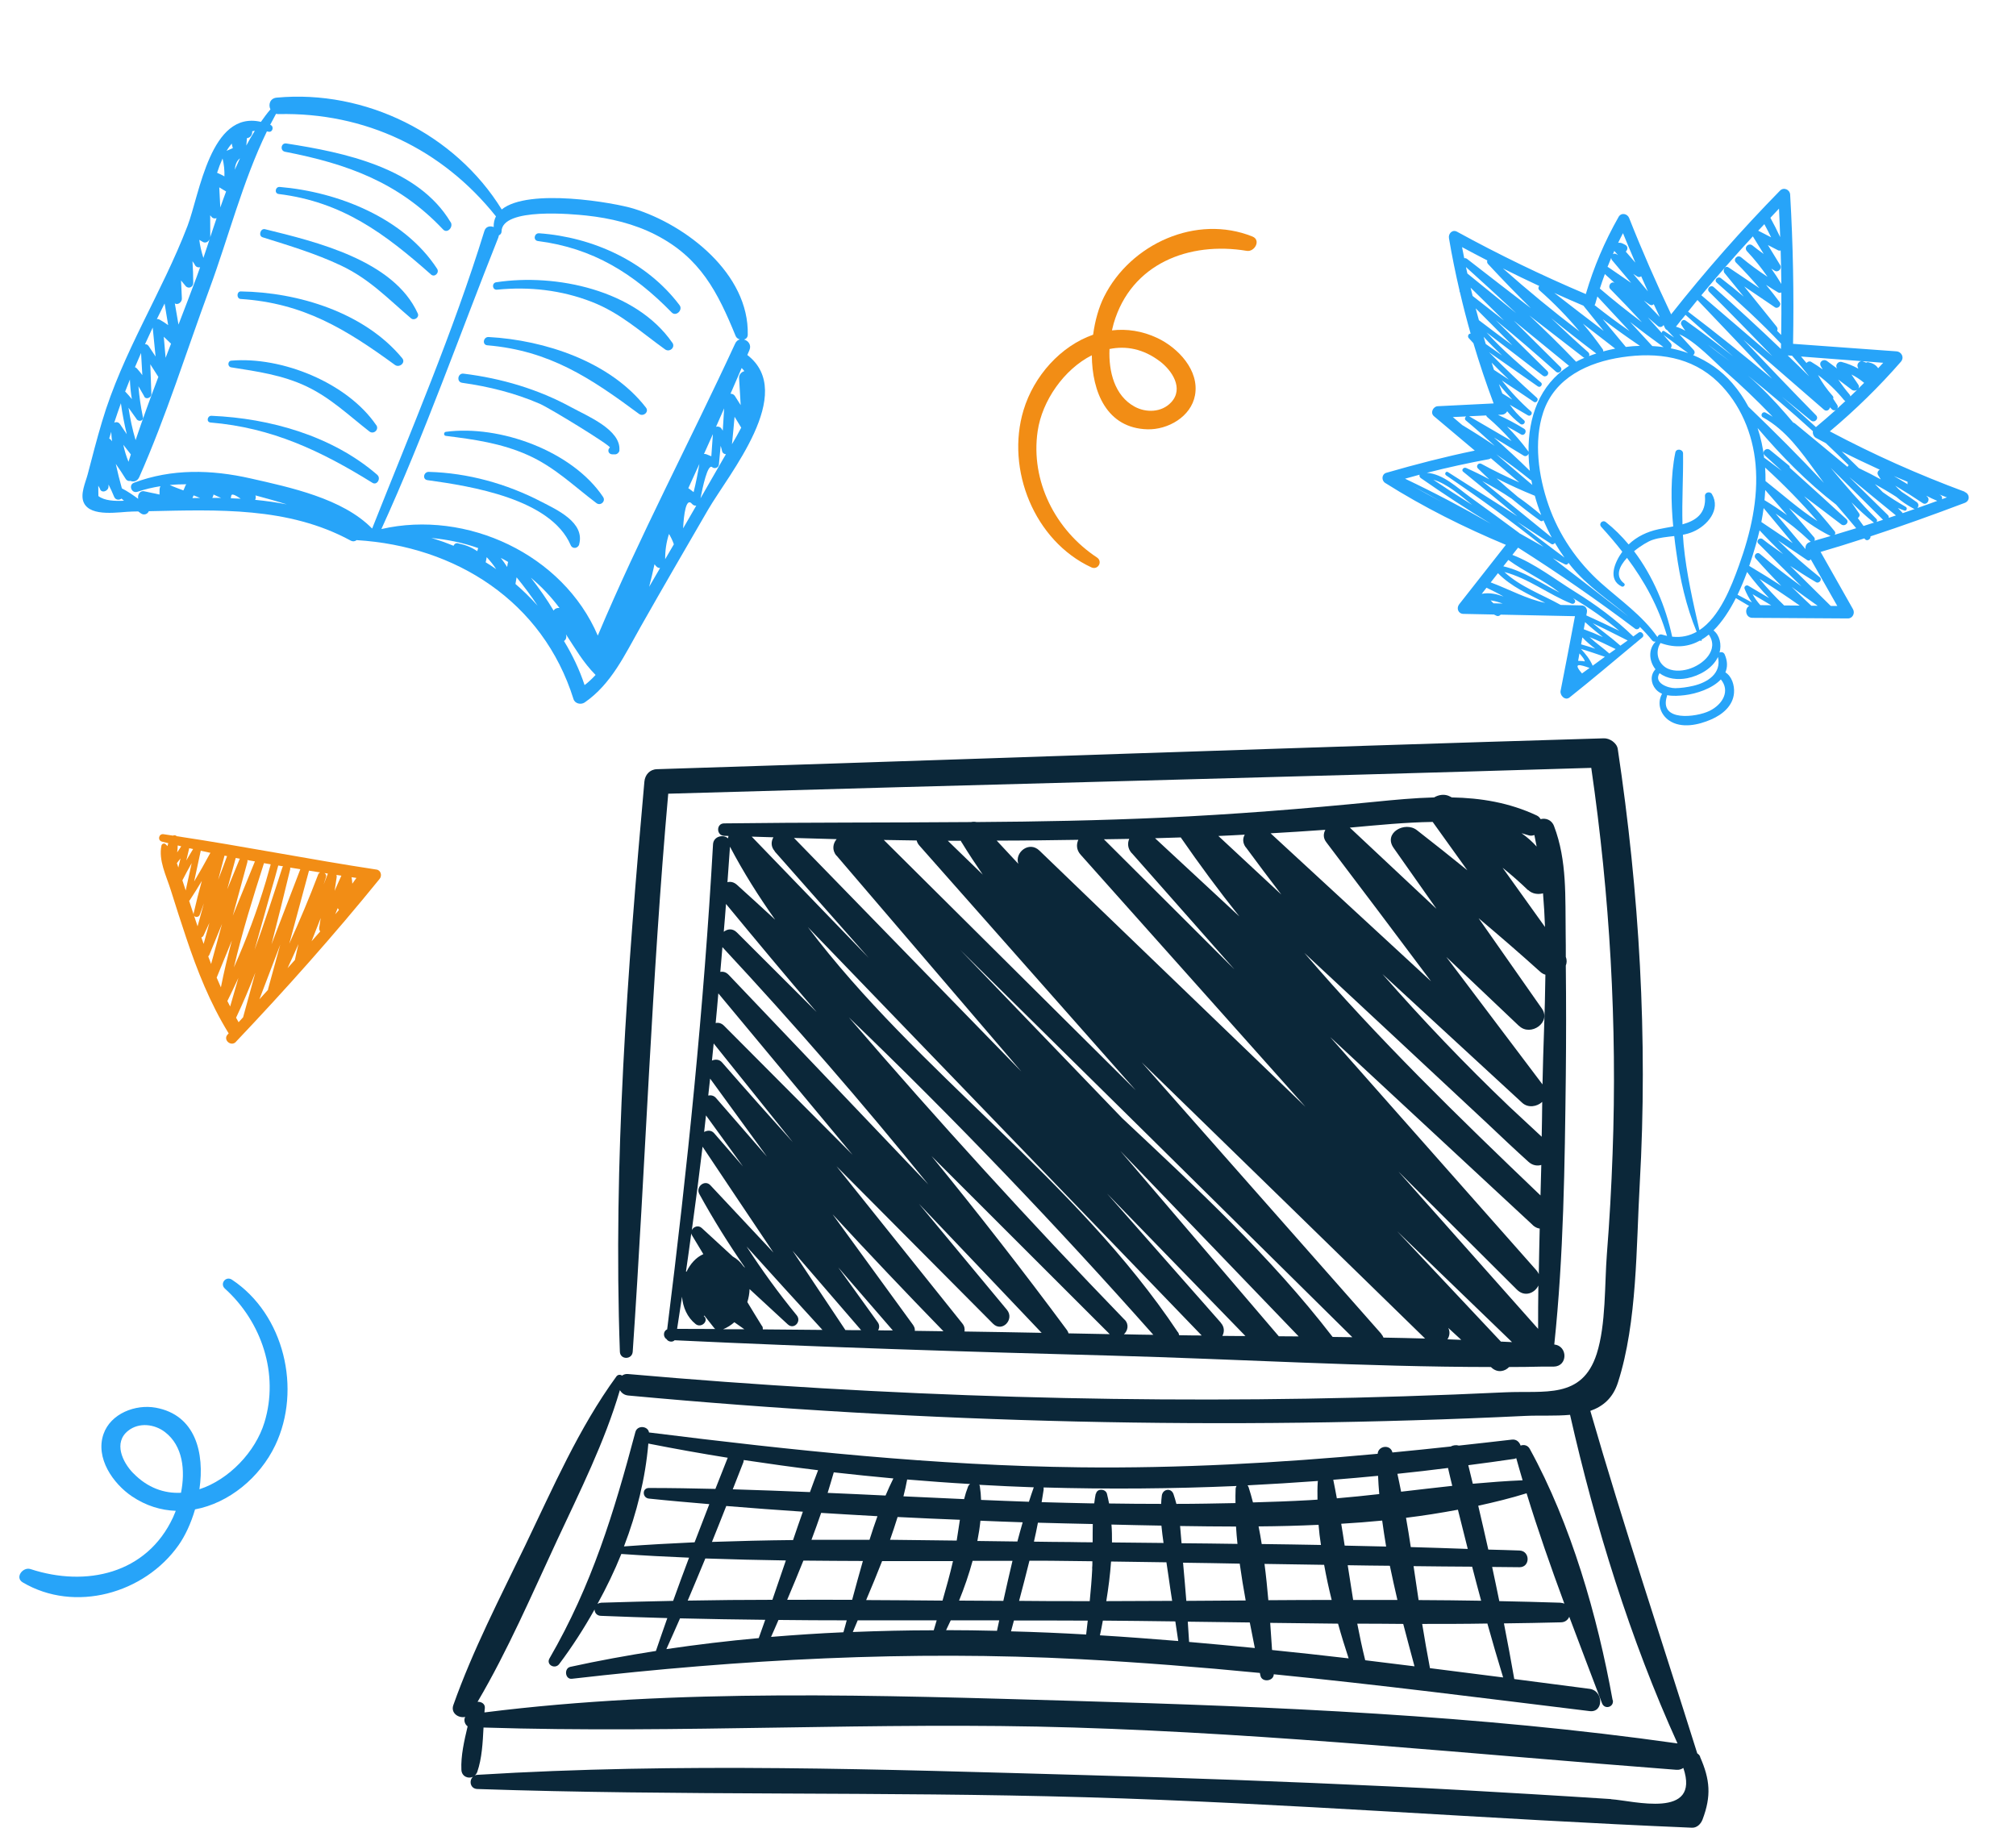 <svg width="236" height="214" viewBox="0 0 236 214" fill="none" xmlns="http://www.w3.org/2000/svg">
<path d="M199.028 205.655C198.95 205.469 198.826 205.361 198.687 205.268C194.483 191.881 190.062 178.65 186.169 165.171C187.627 164.659 188.821 163.697 189.411 161.821C191.675 154.763 191.536 145.89 191.955 138.569C192.916 121.553 191.908 104.522 189.38 87.677C189.271 86.963 188.418 86.405 187.736 86.436C150.788 87.537 113.84 88.886 76.892 90.05C76.055 90.081 75.512 90.701 75.434 91.508C73.449 113.643 71.773 136.01 72.564 158.237C72.596 159.215 74.007 159.199 74.069 158.237C75.558 136.46 76.287 114.666 78.226 92.919C114.243 91.865 150.26 90.996 186.278 89.895C188.449 104.848 189.333 119.956 188.775 135.064C188.635 138.988 188.418 142.897 188.108 146.806C187.829 150.373 188.015 155.058 186.914 158.501C185.192 163.837 180.818 162.782 176.18 162.999C172.24 163.186 168.316 163.341 164.376 163.465C134.098 164.442 103.696 163.511 73.526 160.859C73.216 160.828 72.999 160.921 72.813 161.045C72.642 160.905 72.332 160.905 72.161 161.138C67.756 167.172 64.716 174.214 61.489 180.915C58.527 187.057 55.347 193.184 53.067 199.621C52.741 200.552 53.672 201.173 54.463 201.002C54.261 201.328 54.385 201.855 54.742 202.103C54.339 203.81 53.935 205.562 54.013 207.191C54.044 207.967 54.804 208.277 55.362 208.013C54.882 208.447 55.037 209.409 55.874 209.44C79.56 210.247 103.308 209.719 127.009 210.402C150.726 211.084 174.365 212.992 198.051 213.969C198.656 214 199.105 213.535 199.307 213.008C200.346 210.262 200.191 208.339 199.012 205.671L199.028 205.655ZM65.212 180.325C67.88 174.602 70.781 168.832 72.564 162.751C72.766 163.077 73.076 163.325 73.542 163.372C108.473 166.614 143.513 167.451 178.568 165.76C180.244 165.683 182.09 165.791 183.796 165.636C186.743 178.65 190.838 191.912 196.375 204.104C173.093 200.8 149.252 199.792 125.753 199.125C102.998 198.474 79.358 197.621 56.712 200.475C56.712 200.304 56.743 200.133 56.758 199.963C56.805 199.466 56.34 199.203 55.905 199.234C59.457 193.2 62.265 186.654 65.212 180.325ZM188.604 210.619C185.455 210.417 182.291 210.216 179.142 210.03C173.62 209.704 168.098 209.378 162.561 209.13C150.726 208.572 138.875 208.137 127.025 207.811C103.385 207.145 79.513 206.322 55.89 207.78C55.781 207.78 55.673 207.811 55.58 207.858C55.704 207.749 55.812 207.61 55.874 207.424C56.417 205.857 56.51 204.027 56.603 202.243C79.622 202.972 102.703 201.529 125.753 202.243C149.345 202.972 172.705 205.392 196.236 207.191C196.562 207.222 196.825 207.129 197.058 206.974C199.09 213.008 191.195 210.805 188.604 210.635V210.619Z" fill="#0B2739"/>
<path d="M183.299 112.014C183.299 111.13 183.299 110.246 183.283 109.377C183.221 105.096 183.469 100.753 181.918 96.704C181.639 95.96 180.926 95.743 180.352 95.898C180.243 95.727 180.119 95.572 179.886 95.463C176.676 93.959 173.341 93.416 169.944 93.354C169.882 93.323 169.82 93.276 169.742 93.245C169.137 92.92 168.439 93.028 167.881 93.354C165.585 93.416 163.274 93.633 160.947 93.866C152.649 94.688 144.335 95.355 136.005 95.727C128.777 96.053 121.548 96.192 114.32 96.239C114.103 96.192 113.886 96.192 113.669 96.239C104.036 96.317 94.404 96.27 84.771 96.394C83.825 96.394 83.841 97.821 84.771 97.852C84.942 97.852 85.112 97.852 85.283 97.868C85.252 97.961 85.237 98.054 85.221 98.147C84.694 97.65 83.515 97.883 83.468 98.86C82.398 117.877 80.475 136.739 78.101 155.632C77.621 155.818 77.605 156.531 78.039 156.779C78.21 157.09 78.737 157.167 78.97 156.904C96.001 157.71 113.048 158.253 130.111 158.703C144.877 159.106 159.753 160.021 174.535 160.037C174.566 160.068 174.581 160.083 174.613 160.114C175.311 160.75 176.164 160.564 176.66 160.037C177.932 160.037 179.188 160.021 180.46 159.99C180.553 159.99 180.646 159.99 180.739 159.99C181.127 159.99 181.5 159.99 181.887 159.99C183.547 159.959 183.547 157.571 181.949 157.4C183.051 146.976 183.175 136.382 183.299 125.927C183.345 121.631 183.345 117.334 183.299 113.038C183.423 112.727 183.438 112.371 183.299 112.014ZM155.999 156.5C155.999 156.5 155.968 156.469 155.952 156.454C148.74 147.085 140.007 139.019 131.367 130.907C125.038 124.33 118.725 117.769 112.397 111.192C127.706 126.3 143.016 141.408 158.31 156.547C157.535 156.547 156.775 156.516 155.999 156.516V156.5ZM98.964 155.709C96.901 152.607 94.838 149.52 92.775 146.418C95.459 149.52 98.126 152.622 100.81 155.725C100.189 155.725 99.585 155.725 98.964 155.709ZM85.454 99.124C87.036 102.133 88.82 104.956 90.743 107.671C89.254 106.306 87.765 104.925 86.26 103.576C85.888 103.25 85.5 103.188 85.159 103.281C85.252 101.901 85.361 100.505 85.454 99.124ZM84.725 109.098C84.818 108.012 84.911 106.911 84.988 105.825C88.494 110.075 92.015 114.31 95.598 118.482C92.48 115.38 89.378 112.262 86.26 109.16C85.749 108.648 85.144 108.741 84.709 109.098H84.725ZM84.57 110.882C92.93 119.863 100.965 129.123 108.674 138.662C100.887 130.488 93.085 122.298 85.299 114.123C84.988 113.798 84.647 113.72 84.321 113.782C84.399 112.821 84.477 111.859 84.57 110.882ZM84.104 116.311C89.332 122.608 94.574 128.89 99.802 135.188C94.791 130.147 89.766 125.121 84.756 120.08C84.445 119.77 84.089 119.692 83.778 119.77C83.887 118.622 83.996 117.458 84.089 116.311H84.104ZM84.539 124.392C84.213 124.004 83.748 123.989 83.344 124.159C83.406 123.492 83.484 122.825 83.546 122.158C86.633 126.021 89.735 129.867 92.822 133.73C90.045 130.643 87.269 127.525 84.539 124.392ZM83.127 126.269C85.345 129.309 87.563 132.365 89.781 135.405C87.796 133.109 85.795 130.814 83.809 128.533C83.561 128.254 83.236 128.192 82.91 128.254C82.987 127.603 83.049 126.936 83.127 126.284V126.269ZM83.608 132.675C83.282 132.287 82.801 132.318 82.429 132.52C82.507 131.868 82.569 131.232 82.646 130.581C84.089 132.566 85.531 134.567 86.974 136.553C85.857 135.265 84.725 133.962 83.608 132.675ZM82.243 134.242C85.004 138.368 87.765 142.509 90.541 146.635C88.075 144.014 85.624 141.377 83.158 138.755C82.507 138.057 81.421 138.941 81.855 139.764C83.499 142.757 85.299 145.642 87.237 148.434C87.16 148.372 87.098 148.295 87.02 148.233C86.71 147.783 86.307 147.395 85.779 147.1C84.57 145.984 83.36 144.882 82.15 143.765C81.746 143.393 81.173 143.61 80.987 144.014C81.436 140.772 81.855 137.514 82.243 134.257V134.242ZM81.017 144.634C81.452 145.363 81.886 146.092 82.336 146.821C81.467 147.209 80.8 147.969 80.366 148.884C80.35 148.884 80.32 148.869 80.304 148.853C80.521 147.364 80.723 145.875 80.924 144.386C80.924 144.463 80.971 144.556 81.017 144.634ZM87.16 155.616C86.322 155.616 85.485 155.616 84.647 155.616C85.144 155.414 85.578 155.135 85.966 154.794C86.369 155.073 86.757 155.352 87.16 155.632V155.616ZM89.192 155.228C88.618 154.298 88.044 153.367 87.486 152.436C87.641 151.94 87.734 151.428 87.749 150.916C89.239 152.297 90.728 153.677 92.217 155.042C92.93 155.709 93.861 154.716 93.271 153.987C91.131 151.381 89.192 148.698 87.393 145.922C90.34 149.179 93.302 152.452 96.281 155.694C93.954 155.678 91.627 155.647 89.3 155.632C89.3 155.492 89.3 155.352 89.207 155.228H89.192ZM102.749 154.794C101.213 152.653 99.662 150.513 98.126 148.372C100.251 150.839 102.392 153.289 104.517 155.756C103.943 155.756 103.369 155.756 102.795 155.74C102.95 155.461 102.981 155.12 102.749 154.794ZM106.937 155.182C103.788 150.839 100.624 146.495 97.459 142.152C101.725 146.775 106.053 151.335 110.442 155.849C109.326 155.833 108.209 155.818 107.092 155.802C107.107 155.601 107.076 155.383 106.921 155.182H106.937ZM112.676 154.965C107.759 148.822 102.842 142.68 97.925 136.537C104.036 142.68 110.132 148.822 116.244 154.965C117.314 156.035 118.803 154.453 117.872 153.336L107.573 140.927C112.366 145.968 117.159 150.994 121.936 156.035C118.927 155.973 115.918 155.926 112.909 155.88C112.955 155.585 112.909 155.244 112.66 154.949L112.676 154.965ZM124.945 155.771C119.811 148.838 114.506 142.028 109.046 135.343C115.995 142.292 122.96 149.241 129.909 156.19C128.296 156.159 126.698 156.128 125.085 156.097C125.054 155.988 125.007 155.864 124.93 155.756L124.945 155.771ZM131.646 154.499C120.54 143.021 109.791 131.201 99.367 119.103C111.745 131 123.611 143.409 135.012 156.267C133.864 156.252 132.717 156.237 131.569 156.205C132.019 155.787 132.205 155.058 131.646 154.484V154.499ZM137.882 155.957C125.938 138.026 107.418 125.586 94.574 108.539C109.946 124.469 125.302 140.415 140.674 156.345C139.79 156.345 138.906 156.33 138.037 156.314C138.006 156.19 137.975 156.066 137.897 155.957H137.882ZM112.567 98.597C113.359 99.9 114.196 101.156 115.049 102.397C113.684 101.078 112.319 99.745 110.954 98.426C111.466 98.426 111.962 98.426 112.474 98.426C112.505 98.488 112.521 98.55 112.552 98.597H112.567ZM107.635 99C116.073 108.539 124.511 118.079 132.949 127.634C123.115 117.862 113.296 108.105 103.462 98.333C104.75 98.349 106.022 98.379 107.309 98.395C107.356 98.597 107.464 98.814 107.635 99ZM97.925 100.163C105.138 108.586 112.35 117.024 119.563 125.447C110.691 116.326 101.818 107.205 92.946 98.1C94.605 98.147 96.281 98.193 97.94 98.24C97.506 98.736 97.366 99.512 97.909 100.163H97.925ZM90.681 99.667C94.357 103.824 98.018 107.981 101.694 112.138L87.998 97.945C88.851 97.976 89.688 97.992 90.541 98.023C90.262 98.488 90.216 99.124 90.697 99.651L90.681 99.667ZM142.907 154.84C138.471 149.799 134.035 144.774 129.599 139.733C134.997 145.286 140.395 150.839 145.793 156.407C144.893 156.407 143.993 156.407 143.094 156.392C143.342 155.942 143.357 155.352 142.907 154.856V154.84ZM149.701 156.438C143.512 149.21 137.339 141.966 131.15 134.738C138.115 141.982 145.064 149.21 152.028 156.454C151.253 156.454 150.477 156.438 149.701 156.438ZM161.692 156.143C152.338 145.549 143.001 134.955 133.647 124.361C144.707 135.141 155.782 145.906 166.826 156.702C165.197 156.655 163.584 156.624 161.955 156.593C161.893 156.438 161.816 156.299 161.692 156.159V156.143ZM175.683 157.043C171.634 152.746 167.586 148.434 163.553 144.138C168.036 148.465 172.519 152.793 177.001 157.121C176.567 157.105 176.117 157.074 175.683 157.059V157.043ZM177.839 120.111C179.173 121.383 181.639 119.692 180.491 118.063C178.025 114.542 175.559 111.021 173.092 107.5C175.528 109.548 177.932 111.626 180.305 113.767C180.491 113.937 180.693 114.046 180.91 114.108C180.864 118.451 180.646 122.794 180.569 126.951C176.815 121.972 173.061 117.009 169.308 112.029C172.146 114.728 174.985 117.427 177.823 120.111H177.839ZM178.196 129.107C178.894 129.743 179.933 129.557 180.538 128.999C180.538 130.364 180.491 131.713 180.476 133.078L176.675 129.542C171.495 124.594 166.547 119.413 161.831 114.03C167.291 119.056 172.736 124.082 178.196 129.107ZM145.839 99.186C147.204 101.047 148.6 102.893 149.996 104.724C147.545 102.443 145.079 100.148 142.628 97.868C143.652 97.821 144.691 97.775 145.715 97.713C145.467 98.131 145.451 98.659 145.824 99.186H145.839ZM174.178 131.589C175.745 133.078 177.311 134.552 178.925 136.01C179.405 136.444 179.948 136.522 180.429 136.382C180.398 137.577 180.367 138.771 180.336 139.95C170.781 130.814 161.288 121.584 152.695 111.564C159.861 118.234 167.027 124.904 174.178 131.589ZM179.421 143.424C179.685 143.657 179.964 143.797 180.243 143.828C180.197 145.611 180.166 147.395 180.135 149.163C180.072 149.008 179.979 148.853 179.855 148.714C171.805 139.608 163.755 130.503 155.704 121.398C163.615 128.735 171.526 136.072 179.437 143.424H179.421ZM132.499 99.884C136.501 104.413 140.503 108.958 144.505 113.487C139.417 108.415 134.33 103.328 129.227 98.255C130.219 98.24 131.212 98.224 132.189 98.209C131.972 98.721 132.003 99.341 132.484 99.884H132.499ZM177.575 150.978C178.49 151.893 179.669 151.381 180.088 150.497C180.057 152.188 180.057 153.879 180.057 155.57C174.597 149.427 169.153 143.285 163.693 137.142C168.315 141.749 172.937 146.356 177.575 150.978ZM178.894 104.196C179.359 104.646 180.026 104.739 180.631 104.584C180.739 105.887 180.817 107.205 180.864 108.524C179.219 106.213 177.56 103.901 175.9 101.59C176.924 102.412 177.916 103.281 178.878 104.212L178.894 104.196ZM179.623 97.775C179.716 98.224 179.809 98.674 179.886 99.109C179.39 98.55 178.816 98.038 178.118 97.542C178.382 97.619 178.645 97.697 178.894 97.775C179.157 97.868 179.39 97.837 179.607 97.759L179.623 97.775ZM167.726 96.239C169.075 98.116 170.424 100.008 171.774 101.885C169.82 100.303 167.865 98.736 165.864 97.185C164.468 96.099 161.893 97.511 163.15 99.279C164.825 101.652 166.485 104.026 168.16 106.399C164.778 103.235 161.397 100.055 158.015 96.89C161.288 96.596 164.499 96.27 167.71 96.223L167.726 96.239ZM155.161 97.138C154.913 97.557 154.867 98.1 155.27 98.612C159.38 104.026 163.46 109.454 167.524 114.883C161.257 109.113 155.006 103.328 148.74 97.557C150.834 97.433 152.928 97.309 155.022 97.154C155.068 97.154 155.115 97.154 155.161 97.154V97.138ZM138.223 98.038C140.41 101.203 142.69 104.289 145.079 107.283C141.791 104.227 138.502 101.187 135.214 98.131C136.222 98.1 137.23 98.069 138.239 98.038H138.223ZM126.233 98.317C125.985 98.845 126 99.512 126.512 100.07C135.276 109.904 144.055 119.739 152.819 129.573C142.442 119.568 132.05 109.579 121.673 99.574C120.463 98.41 118.756 99.806 119.206 101.125C118.369 100.225 117.516 99.31 116.678 98.41C119.858 98.41 123.053 98.364 126.233 98.317ZM79.839 151.816C79.947 153.041 80.444 154.22 81.436 155.011C82.103 155.538 83.049 154.608 82.382 154.065L82.46 154.018C82.848 154.515 83.236 155.011 83.623 155.492C83.654 155.523 83.701 155.554 83.732 155.585C82.243 155.585 80.754 155.57 79.265 155.57C79.466 154.313 79.653 153.057 79.839 151.8V151.816ZM169.447 156.795C169.695 156.407 169.773 155.911 169.54 155.461C170.052 155.926 170.549 156.392 171.06 156.857C170.518 156.841 169.99 156.81 169.447 156.795Z" fill="#0B2739"/>
<path d="M188.775 199.017C187.007 189.198 183.904 178.402 179.08 169.623C178.848 169.189 178.398 169.095 178.01 169.235C177.855 168.801 177.514 168.475 176.986 168.537C174.923 168.785 172.845 169.002 170.782 169.235C170.472 169.142 170.115 169.189 169.82 169.344C167.54 169.592 165.26 169.824 162.995 170.042C162.995 170.042 162.995 170.026 162.995 170.011C162.747 169.064 161.336 169.251 161.273 170.197C149.687 171.267 138.084 171.918 126.373 171.779C109.481 171.577 92.714 169.793 75.977 167.699C75.853 166.924 74.597 166.815 74.379 167.653C71.867 177.099 69.276 185.599 64.328 194.146C63.894 194.891 64.964 195.465 65.46 194.813C66.949 192.828 68.346 190.672 69.602 188.422C69.602 188.779 69.85 189.151 70.331 189.167C72.921 189.276 75.512 189.353 78.118 189.431C77.668 190.718 77.218 191.99 76.784 193.278C73.418 193.805 70.083 194.41 66.763 195.139C66.003 195.309 66.143 196.628 66.949 196.535C86.773 194.255 106.457 193.2 126.42 194.239C133.462 194.611 140.473 195.17 147.484 195.852C147.499 195.945 147.53 196.054 147.546 196.147C147.701 197 149.097 196.845 149.113 196.008C161.46 197.233 173.76 198.815 186.091 200.32C187.751 200.521 187.72 197.931 186.091 197.714C183.175 197.326 180.228 196.954 177.266 196.566C176.878 194.394 176.49 192.223 176.056 190.051C178.274 190.02 180.492 189.989 182.71 189.927C183.222 189.927 183.548 189.632 183.703 189.276C184.975 192.688 186.278 196.054 187.534 199.389C187.829 200.18 188.946 199.87 188.806 199.048L188.775 199.017ZM177.297 170.786C177.297 170.786 177.421 170.74 177.498 170.709C177.731 171.577 177.995 172.43 178.243 173.299C176.304 173.377 174.349 173.532 172.411 173.702C172.24 172.973 172.069 172.26 171.883 171.531C173.698 171.298 175.497 171.05 177.297 170.786ZM170.673 176.758C171.046 178.278 171.433 179.814 171.821 181.334C169.603 181.256 167.369 181.179 165.151 181.117C164.981 179.969 164.795 178.836 164.593 177.689C166.64 177.44 168.672 177.115 170.673 176.742V176.758ZM169.51 171.856C169.665 172.554 169.836 173.252 170.006 173.95C168.005 174.168 166.02 174.4 164.019 174.633C163.879 173.935 163.74 173.237 163.585 172.539C165.57 172.337 167.54 172.105 169.51 171.856ZM161.801 177.999C161.94 179.023 162.096 180.031 162.266 181.055C160.653 181.024 159.024 180.977 157.411 180.946C157.287 180.093 157.147 179.24 157.008 178.387C158.606 178.294 160.203 178.17 161.801 178.014V177.999ZM161.32 172.772C161.351 173.485 161.398 174.199 161.46 174.912C159.8 175.098 158.156 175.269 156.496 175.409C156.356 174.679 156.232 173.966 156.077 173.237C157.83 173.097 159.583 172.942 161.336 172.772H161.32ZM154.293 173.377C154.293 173.377 154.278 173.439 154.262 173.47C154.216 174.152 154.216 174.866 154.231 175.564C153.906 175.579 153.58 175.61 153.254 175.626C151.067 175.75 148.864 175.827 146.677 175.889C146.522 175.284 146.352 174.679 146.165 174.106C146.134 174.012 146.088 173.95 146.041 173.888C148.802 173.749 151.548 173.578 154.293 173.377ZM121.022 174.106C120.82 174.664 120.634 175.238 120.448 175.812C118.571 175.75 116.71 175.672 114.848 175.595C114.833 175.067 114.786 174.54 114.709 174.044C114.709 173.95 114.662 173.888 114.631 173.826C116.756 173.95 118.881 174.043 121.022 174.121V174.106ZM114.771 178.03C116.415 178.092 118.075 178.17 119.719 178.216C119.502 178.961 119.3 179.705 119.098 180.465C117.547 180.45 115.981 180.419 114.414 180.403C114.569 179.612 114.693 178.821 114.771 178.045V178.03ZM106.193 173.206C108.644 173.408 111.11 173.594 113.561 173.733C113.468 173.811 113.375 173.904 113.328 174.028C113.142 174.509 112.987 174.99 112.863 175.502C110.49 175.393 108.116 175.284 105.759 175.176C105.929 174.524 106.069 173.873 106.193 173.221V173.206ZM112.366 177.937C112.242 178.743 112.118 179.55 111.994 180.357C109.388 180.326 106.798 180.295 104.192 180.264C104.502 179.379 104.797 178.495 105.076 177.596C107.511 177.72 109.931 177.828 112.366 177.921V177.937ZM97.6 172.368C99.926 172.632 102.253 172.865 104.58 173.082C104.254 173.733 103.959 174.4 103.665 175.083C101.4 174.974 99.151 174.866 96.886 174.773C97.134 173.982 97.367 173.175 97.6 172.384V172.368ZM102.718 177.502C102.393 178.402 102.082 179.333 101.788 180.264C99.523 180.264 97.258 180.264 94.994 180.264C95.382 179.224 95.769 178.169 96.126 177.115C98.329 177.254 100.516 177.378 102.718 177.502ZM94.823 174.68C91.814 174.555 88.805 174.447 85.78 174.354C86.199 173.299 86.602 172.244 87.021 171.189C87.052 171.096 87.052 171.019 87.067 170.926C89.953 171.36 92.853 171.763 95.769 172.12C95.444 172.958 95.133 173.811 94.823 174.664V174.68ZM83.345 180.512C83.903 179.116 84.477 177.704 85.02 176.308C87.998 176.556 90.992 176.774 93.986 176.975C93.598 178.076 93.21 179.178 92.838 180.295C89.673 180.326 86.509 180.403 83.345 180.512ZM92 182.668C91.473 184.203 90.945 185.739 90.418 187.29C87.114 187.29 83.81 187.321 80.506 187.383C81.204 185.739 81.887 184.095 82.569 182.451C85.703 182.559 88.851 182.637 92 182.683V182.668ZM75.915 169.002C78.986 169.607 82.088 170.166 85.206 170.662C85.206 170.662 85.191 170.678 85.175 170.693C84.694 171.903 84.229 173.097 83.748 174.307C81.158 174.245 78.567 174.199 75.962 174.199C75.139 174.199 75.186 175.362 75.962 175.44C78.319 175.688 80.677 175.889 83.035 176.091C82.461 177.58 81.887 179.069 81.313 180.558C78.552 180.682 75.791 180.837 73.045 181.039C74.55 177.115 75.558 173.035 75.899 168.971L75.915 169.002ZM70.331 187.647C70.176 187.647 70.052 187.709 69.943 187.771C70.982 185.879 71.929 183.924 72.735 181.923C75.372 182.109 78.009 182.249 80.661 182.358C80.025 184.048 79.405 185.723 78.8 187.414C75.977 187.476 73.154 187.538 70.331 187.631V187.647ZM88.82 191.773C85.206 192.099 81.592 192.533 78.009 193.06C78.552 191.866 79.079 190.656 79.607 189.462C82.926 189.539 86.261 189.601 89.58 189.632C89.332 190.346 89.069 191.059 88.82 191.773ZM98.748 191.09C95.909 191.214 93.086 191.401 90.263 191.633C90.558 190.966 90.852 190.315 91.132 189.648C93.799 189.679 96.452 189.694 99.12 189.694C98.996 190.16 98.872 190.625 98.732 191.09H98.748ZM92.155 187.275C92.807 185.755 93.427 184.234 94.048 182.699C96.374 182.73 98.701 182.73 101.012 182.745C100.578 184.265 100.159 185.786 99.756 187.29C97.227 187.29 94.684 187.275 92.155 187.29V187.275ZM109.311 190.858C106.146 190.858 102.982 190.935 99.833 191.059C100.019 190.61 100.206 190.16 100.407 189.694C103.494 189.694 106.581 189.694 109.652 189.694C109.543 190.082 109.419 190.47 109.311 190.842V190.858ZM101.4 187.306C102.036 185.801 102.672 184.281 103.261 182.761C106.022 182.761 108.799 182.761 111.56 182.761C111.203 184.327 110.769 185.863 110.334 187.383C107.356 187.352 104.394 187.337 101.415 187.321L101.4 187.306ZM116.694 190.92C114.709 190.873 112.723 190.842 110.753 190.842C110.939 190.47 111.11 190.082 111.296 189.694C113.189 189.694 115.081 189.694 116.973 189.694C116.88 190.113 116.787 190.516 116.71 190.92H116.694ZM112.273 187.383C112.878 185.894 113.421 184.327 113.856 182.73C115.407 182.73 116.973 182.73 118.524 182.73C118.152 184.296 117.795 185.863 117.454 187.414C115.732 187.414 113.995 187.383 112.273 187.383ZM127.149 191.354C124.217 191.184 121.285 191.059 118.354 190.982C118.462 190.563 118.586 190.129 118.695 189.71C121.301 189.71 123.907 189.71 126.513 189.725C126.792 189.725 127.056 189.725 127.335 189.725C127.273 190.268 127.211 190.811 127.149 191.354ZM127.862 183.645C127.8 184.917 127.692 186.189 127.567 187.445C127.211 187.445 126.869 187.445 126.513 187.445C124.108 187.445 121.704 187.445 119.3 187.414C119.719 185.848 120.122 184.281 120.51 182.714C122.108 182.714 123.705 182.714 125.303 182.745C126.156 182.745 127.025 182.776 127.878 182.776C127.878 183.056 127.878 183.35 127.847 183.629L127.862 183.645ZM127.909 180.558C127.04 180.558 126.171 180.543 125.318 180.527C123.891 180.527 122.464 180.496 121.037 180.481C121.208 179.736 121.363 179.007 121.503 178.263C123.643 178.325 125.784 178.371 127.924 178.418C127.909 179.131 127.909 179.845 127.909 180.558ZM128.265 174.897C128.188 175.269 128.141 175.641 128.095 175.998C127.94 175.998 127.785 175.998 127.63 175.998C125.737 175.967 123.829 175.905 121.937 175.858C122.014 175.377 122.092 174.897 122.17 174.416C122.17 174.323 122.17 174.23 122.17 174.137C129.708 174.354 137.247 174.292 144.754 173.966C144.692 174.075 144.645 174.183 144.645 174.323C144.614 174.866 144.63 175.408 144.63 175.967C142.319 176.013 140.023 176.06 137.712 176.06C137.619 175.672 137.495 175.3 137.371 174.912C137.091 174.137 136.099 174.323 136.006 175.098C135.959 175.408 135.944 175.734 135.928 176.06C133.896 176.06 131.864 176.044 129.832 176.013C129.755 175.626 129.677 175.253 129.584 174.881C129.429 174.276 128.421 174.214 128.297 174.881L128.265 174.897ZM136.548 182.916C136.642 183.49 136.719 184.048 136.797 184.591C136.921 185.537 137.076 186.484 137.216 187.414C134.641 187.414 132.081 187.445 129.506 187.445C129.755 185.925 129.956 184.359 130.065 182.807C132.221 182.838 134.392 182.869 136.548 182.9V182.916ZM130.111 178.48C132.035 178.526 133.989 178.573 135.959 178.604C136.021 179.286 136.114 179.969 136.207 180.636C134.191 180.62 132.19 180.589 130.173 180.574C130.173 179.86 130.173 179.162 130.111 178.464V178.48ZM128.762 191.447C128.886 190.889 128.995 190.315 129.103 189.725C131.926 189.741 134.749 189.787 137.588 189.818C137.712 190.578 137.805 191.339 137.929 192.114C134.873 191.866 131.818 191.633 128.762 191.447ZM138.146 178.65C140.318 178.681 142.505 178.712 144.692 178.712C144.738 179.379 144.785 180.062 144.863 180.744C142.675 180.713 140.504 180.682 138.317 180.667C138.27 180 138.208 179.317 138.146 178.65ZM138.518 183.242C138.518 183.149 138.503 183.04 138.487 182.947C140.706 182.978 142.924 183.009 145.126 183.056C145.328 184.498 145.561 185.941 145.824 187.368C143.513 187.383 141.186 187.399 138.875 187.414C138.767 186.018 138.643 184.638 138.518 183.242ZM139.201 192.223C139.154 191.432 139.092 190.641 139.046 189.849C141.466 189.881 143.885 189.912 146.305 189.943C146.507 190.951 146.708 191.959 146.895 192.936C144.335 192.688 141.76 192.44 139.201 192.223ZM147.329 178.697C149.671 178.681 152.013 178.619 154.355 178.511C154.417 179.302 154.511 180.077 154.635 180.869C152.323 180.822 150.012 180.791 147.701 180.76C147.593 180.062 147.468 179.364 147.329 178.681V178.697ZM148.027 183.087C150.354 183.118 152.68 183.164 155.007 183.195C155.255 184.576 155.55 185.941 155.891 187.306C153.425 187.306 150.943 187.321 148.477 187.337C148.353 185.925 148.213 184.498 148.027 183.087ZM148.911 193.153C148.833 192.114 148.771 191.059 148.694 189.989C151.346 190.02 153.983 190.051 156.636 190.082C157.023 191.478 157.442 192.828 157.876 194.146C154.898 193.805 151.905 193.464 148.927 193.169L148.911 193.153ZM157.768 183.242C159.412 183.273 161.056 183.288 162.701 183.304C162.98 184.638 163.274 185.972 163.585 187.306C161.863 187.306 160.126 187.306 158.404 187.306C158.187 185.956 157.97 184.591 157.768 183.242ZM159.815 194.363C159.459 192.936 159.164 191.509 158.885 190.082C160.684 190.082 162.483 190.098 164.267 190.113C164.701 191.788 165.151 193.448 165.586 195.077C163.662 194.844 161.739 194.596 159.8 194.363H159.815ZM165.477 183.35C167.757 183.381 170.053 183.397 172.333 183.412C172.674 184.746 173.031 186.08 173.388 187.399C170.952 187.352 168.502 187.337 166.066 187.321C165.865 186.003 165.679 184.669 165.477 183.35ZM167.4 195.309C167.075 193.588 166.764 191.866 166.485 190.113C169.029 190.113 171.573 190.113 174.117 190.067C174.706 192.192 175.327 194.286 175.963 196.38C173.124 196.023 170.27 195.651 167.416 195.294L167.4 195.309ZM182.695 187.631C180.306 187.554 177.902 187.492 175.513 187.445C175.234 186.111 174.97 184.777 174.675 183.443C175.745 183.443 176.816 183.474 177.886 183.474C179.142 183.474 179.142 181.582 177.886 181.52C176.661 181.473 175.435 181.442 174.225 181.411C173.838 179.69 173.45 177.983 173.047 176.277C174.97 175.858 176.862 175.393 178.708 174.819C180.027 179.131 181.547 183.459 183.129 187.74C183.005 187.693 182.865 187.647 182.71 187.647L182.695 187.631Z" fill="#0B2739"/>
<path d="M87.482 41.565C87.564 41.374 87.647 41.183 87.729 40.992C87.992 40.383 87.594 39.89 87.105 39.752C87.338 39.678 87.529 39.5 87.534 39.191C87.709 32.057 80.351 26.34 74.19 24.43C71.957 23.735 61.881 21.971 58.734 24.521C53.273 15.663 42.743 10.466 32.388 11.431C31.595 11.506 31.393 12.262 31.658 12.805C31.262 13.268 30.898 13.764 30.544 14.266C24.631 12.895 23.37 22.748 21.948 26.46C18.933 34.315 14.345 41.255 11.936 49.389C11.329 51.422 10.801 53.476 10.265 55.532C10.029 56.442 9.341 57.886 9.821 58.871C10.652 60.587 14.03 59.91 15.46 59.888C15.702 59.884 15.937 59.883 16.178 59.872C16.277 59.944 16.393 60.021 16.485 60.096C16.834 60.358 17.273 60.2 17.421 59.847C25.483 59.678 33.733 59.317 41.037 63.279C41.317 63.429 41.565 63.383 41.747 63.233C53.352 63.936 63.547 70.393 67.136 81.841C67.303 82.383 68.005 82.534 68.443 82.238C71.593 80.061 73.155 76.614 75.001 73.365C77.596 68.787 80.238 64.237 82.88 59.686C85.335 55.459 93.272 46.032 87.49 41.563L87.482 41.565ZM77.868 65.474C77.858 64.454 78.001 63.462 78.316 62.507C78.54 62.889 78.739 63.295 78.885 63.721C78.544 64.308 78.203 64.896 77.861 65.476L77.868 65.474ZM60.342 68.366C60.392 68.11 60.432 67.849 60.473 67.587C61.359 68.673 62.182 69.767 62.937 70.91C62.128 70.007 61.259 69.152 60.342 68.366ZM64.807 71.484C64.011 70.14 63.114 68.878 62.147 67.634C63.416 68.69 64.521 69.875 65.493 71.175C65.226 71.144 64.951 71.245 64.807 71.484ZM59.492 65.794C59.465 65.85 59.44 65.913 59.433 65.98C59.41 66.115 59.392 66.241 59.369 66.377C59.14 66.012 58.891 65.66 58.628 65.32C58.75 65.387 58.878 65.444 59 65.511C59.168 65.599 59.33 65.697 59.492 65.794ZM56.907 65.576C56.926 65.458 56.955 65.346 56.974 65.227C57.405 65.688 57.769 66.141 58.085 66.63C57.683 66.349 57.267 66.079 56.846 65.819C56.882 65.737 56.903 65.659 56.907 65.576ZM76.618 66.06C76.675 66.127 76.735 66.202 76.792 66.269C76.931 66.437 77.101 66.5 77.271 66.498C76.844 67.229 76.419 67.967 75.992 68.698C76.232 67.803 76.43 66.902 76.618 66.06ZM79.967 61.87C80.047 60.236 80.314 58.141 81.023 59.004C81.161 59.164 81.344 59.216 81.508 59.192L79.959 61.872L79.967 61.87ZM80.629 57.187C80.629 57.187 80.593 57.172 80.574 57.16C81.012 56.216 81.442 55.266 81.871 54.315C81.684 55.424 81.47 56.524 81.197 57.614C81.083 57.512 80.919 57.407 80.627 57.179L80.629 57.187ZM82.667 53.176C82.585 53.14 82.495 53.138 82.409 53.151C82.76 52.375 83.103 51.6 83.454 50.823C83.393 51.69 83.332 52.557 83.27 53.416C83.15 53.357 82.98 53.293 82.665 53.169L82.667 53.176ZM84.429 50.143C84.293 49.958 84.036 49.9 83.824 49.961C84.14 49.241 84.456 48.522 84.772 47.803C84.713 48.677 84.662 49.55 84.61 50.414C84.547 50.325 84.492 50.233 84.427 50.135L84.429 50.143ZM85.686 52.005C85.8 50.93 85.899 49.859 85.991 48.79C86.25 49.212 86.511 49.642 86.77 50.065C86.425 50.734 86.052 51.387 85.686 52.005ZM87.147 43.449C86.803 43.534 86.497 43.837 86.519 44.254C86.579 45.31 86.648 46.371 86.707 47.428C86.481 47.07 86.254 46.713 86.027 46.355C85.909 46.173 85.718 46.091 85.516 46.093C85.957 45.091 86.388 44.083 86.821 43.083C86.949 43.206 87.044 43.328 87.141 43.458L87.147 43.449ZM15.034 47.719C15.345 48.153 15.655 48.587 15.968 49.029C16.148 49.398 16.828 49.326 16.732 48.839C16.478 47.62 16.304 46.431 16.207 45.222C16.42 45.591 16.633 45.959 16.846 46.328C16.993 46.852 17.734 46.603 17.72 46.12C17.683 44.961 17.639 43.803 17.595 42.646C17.911 43.135 18.228 43.625 18.538 44.124C17.606 46.578 16.703 49.049 15.874 51.526C15.5 50.281 15.233 49.009 15.042 47.718L15.034 47.719ZM15.316 53.198C15.226 53.489 15.133 53.771 15.043 54.061C14.775 53.406 14.579 52.748 14.435 52.07C14.723 52.445 15.018 52.818 15.316 53.198ZM26.401 22.377C26.401 22.377 26.449 22.405 26.468 22.417C26.232 23.035 26.008 23.667 25.789 24.289C25.748 23.504 25.708 22.719 25.667 21.935C25.915 22.084 26.153 22.227 26.401 22.377ZM28.092 18.534C27.885 18.974 27.68 19.423 27.484 19.877C27.533 19.321 27.688 18.837 28.092 18.534ZM18.213 41.738C17.943 41.335 17.67 40.924 17.407 40.519C17.291 40.344 17.131 40.287 16.973 40.302C17.266 39.653 17.567 39.003 17.875 38.35C17.984 39.475 18.095 40.607 18.213 41.738ZM18.365 37.352C18.66 36.743 18.965 36.141 19.268 35.53C19.404 36.372 19.548 37.213 19.686 38.063C19.386 37.837 19.058 37.626 18.673 37.414C18.57 37.358 18.461 37.345 18.358 37.354L18.365 37.352ZM19.172 39.423C19.458 39.693 19.744 39.963 20.022 40.234C19.809 40.782 19.598 41.337 19.386 41.885C19.32 41.066 19.247 40.248 19.172 39.423ZM23.428 31.276C23.295 31.658 23.155 32.042 23.021 32.416C22.331 34.275 21.617 36.139 20.895 37.998C20.755 37.172 20.613 36.34 20.465 35.517C20.826 35.76 21.309 35.355 21.291 34.955C21.261 34.248 21.224 33.543 21.195 32.837C21.368 33.045 21.549 33.252 21.717 33.469C22.045 33.875 22.624 33.626 22.621 33.123C22.62 32.272 22.587 31.42 22.533 30.582C22.611 30.7 22.697 30.817 22.775 30.935C22.893 31.247 23.168 31.341 23.422 31.286L23.428 31.276ZM23.805 30.185C23.572 29.439 23.414 28.773 23.331 28.08C23.465 28.16 23.599 28.24 23.73 28.313C24.064 28.514 24.393 28.303 24.538 28.007C24.291 28.742 24.049 29.467 23.813 30.183L23.805 30.185ZM24.604 27.78C24.604 27.78 24.617 27.703 24.615 27.663C24.607 26.846 24.606 26.027 24.606 25.208C24.638 25.24 24.672 25.28 24.705 25.313C24.867 25.573 25.121 25.615 25.354 25.541C25.102 26.293 24.849 27.037 24.604 27.78ZM29.529 15.37C29.628 15.345 29.727 15.321 29.831 15.311C29.482 15.868 29.147 16.446 28.833 17.043C28.858 16.753 28.884 16.463 28.909 16.173C29.365 16.116 29.553 15.729 29.521 15.372L29.529 15.37ZM27.128 16.81C27.155 16.982 27.198 17.157 27.259 17.337C27.011 17.447 26.768 17.548 26.52 17.659C26.703 17.353 26.908 17.067 27.128 16.81ZM26.056 18.569C26.227 19.256 26.293 19.946 26.272 20.648C26.089 20.532 25.879 20.438 25.414 20.229C25.596 19.656 25.807 19.101 26.048 18.57L26.056 18.569ZM16.513 41.325C16.557 42.19 16.609 43.053 16.661 43.916C16.477 43.662 16.276 43.412 16.03 43.14C15.962 43.06 15.878 43.016 15.798 42.987C16.034 42.434 16.269 41.88 16.513 41.325ZM14.649 45.844C14.832 45.368 15.023 44.899 15.207 44.431C15.237 45.203 15.306 45.973 15.437 46.727C15.212 46.442 14.964 46.163 14.69 45.874C14.678 45.861 14.661 45.857 14.649 45.844ZM12.987 51.497C12.93 51.43 12.859 51.375 12.785 51.336C12.865 51.073 12.938 50.812 13.021 50.556C13.041 50.932 13.067 51.299 13.117 51.66C13.071 51.606 13.033 51.551 12.987 51.497ZM13.372 49.487C13.62 48.72 13.886 47.964 14.153 47.208C14.321 48.44 14.554 49.64 14.842 50.834C14.575 50.446 14.318 50.063 14.059 49.673C13.876 49.394 13.595 49.375 13.372 49.487ZM11.518 58.092C11.512 57.68 11.509 57.275 11.504 56.862L11.693 57.197C11.847 57.816 12.71 57.504 12.703 56.954C12.701 56.882 12.707 56.807 12.704 56.727C12.94 57.188 13.162 57.66 13.356 58.147C13.524 58.559 13.95 58.575 14.223 58.37C14.318 58.459 14.419 58.54 14.513 58.622C13.407 58.678 12.216 58.617 11.521 58.075L11.518 58.092ZM21.473 57.413C20.935 57.206 20.395 57.023 19.872 56.78C20.521 56.716 21.172 56.693 21.822 56.694C21.778 56.745 21.732 56.789 21.707 56.852C21.64 57.039 21.555 57.222 21.471 57.405L21.473 57.413ZM22.524 58.312C22.57 58.203 22.616 58.094 22.664 57.993C22.916 58.093 23.169 58.2 23.419 58.292C23.12 58.294 22.822 58.303 22.532 58.31L22.524 58.312ZM25.877 58.291C25.535 58.286 25.188 58.291 24.846 58.287C24.899 58.209 24.942 58.117 24.967 58.022C24.98 57.978 24.986 57.936 24.999 57.892C25.285 58.032 25.587 58.168 25.885 58.289L25.877 58.291ZM27.023 58.331C27.096 58.004 26.928 57.526 28.18 58.384C27.792 58.358 27.407 58.341 27.023 58.331ZM29.868 58.516C29.948 58.35 29.969 58.175 29.901 57.997C31.134 58.324 32.354 58.662 33.569 59.049C32.349 58.809 31.114 58.637 29.868 58.516ZM43.538 61.855C40.107 58.359 33.993 57.062 29.308 56.003C24.761 54.974 20.098 54.85 15.685 56.514C15.003 56.773 15.396 57.802 16.086 57.574C16.984 57.27 17.889 57.062 18.787 56.92C18.718 57.034 18.68 57.174 18.68 57.303C18.683 57.514 18.673 57.703 18.673 57.897C18.085 57.751 17.495 57.663 16.882 57.514C16.466 57.407 16.141 57.828 16.161 58.205C16.161 58.27 16.177 58.331 16.176 58.396C15.564 57.955 14.935 57.511 14.276 57.18C14.276 57.18 14.274 57.172 14.265 57.167C13.997 56.219 13.76 55.264 13.555 54.309C13.955 54.875 14.335 55.454 14.7 56.044C14.849 56.283 15.059 56.345 15.257 56.296C15.628 56.447 16.069 56.362 16.301 55.858C19.461 48.721 21.821 41.142 24.522 33.82C26.738 27.818 28.414 21.204 31.244 15.382C31.312 15.398 31.379 15.405 31.448 15.421C31.91 15.517 32.102 14.82 31.682 14.632C31.663 14.621 31.646 14.617 31.628 14.613C31.853 14.176 32.079 13.747 32.314 13.323C32.4 13.343 32.494 13.36 32.599 13.358C42.731 13.13 51.768 17.441 58.059 25.329C57.873 25.692 57.773 26.106 57.793 26.579C57.37 26.409 56.867 26.509 56.706 27.036C53.05 38.871 48.124 50.365 43.567 61.872C43.565 61.864 43.563 61.857 43.554 61.851L43.538 61.855ZM58.343 27.781C58.372 27.701 58.393 27.623 58.407 27.547C58.575 27.472 58.714 27.316 58.713 27.114C58.717 24.225 67.238 25.086 68.638 25.233C71.439 25.535 74.248 26.201 76.769 27.497C81.985 30.177 84.011 34.184 86.117 39.332C86.202 39.546 86.397 39.676 86.607 39.738C86.385 39.793 86.18 39.949 86.056 40.231C80.8 51.604 74.848 62.849 69.979 74.41C65.923 64.903 54.631 59.644 44.646 61.937C49.752 50.747 53.803 39.195 58.349 27.772L58.343 27.781ZM55.974 64.17C55.928 64.311 55.893 64.433 55.868 64.528C55.193 64.063 54.527 63.799 53.576 63.597C53.362 63.553 53.171 63.697 53.09 63.896C52.241 63.547 51.377 63.234 50.495 62.983C52.355 63.154 54.193 63.533 55.972 64.162L55.974 64.17ZM68.431 80.197C67.84 78.405 67.014 76.679 66.025 75.051C66.232 74.902 66.36 74.635 66.263 74.31L66.25 74.257C67.332 75.903 68.246 77.525 69.72 79.017C69.324 79.448 68.897 79.854 68.433 80.205L68.431 80.197ZM82.006 58.322C82.239 57.136 82.837 54.221 83.377 54.696C83.644 54.921 84.116 54.764 84.155 54.397C84.225 53.666 84.293 52.927 84.362 52.196C84.431 52.406 84.492 52.618 84.537 52.834C84.592 53.055 84.781 53.163 84.98 53.178C84.867 53.377 84.75 53.56 84.642 53.749L82.008 58.329L82.006 58.322Z" fill="#27A4F9"/>
<path d="M52.755 26.021C48.946 19.634 40.283 17.843 33.517 16.797C32.893 16.7 32.747 17.645 33.369 17.767C40.68 19.18 46.682 21.364 51.858 26.853C52.367 27.4 53.096 26.578 52.761 26.012L52.755 26.021Z" fill="#27A4F9"/>
<path d="M51.172 31.469C47.299 25.511 39.566 22.466 32.754 21.886C32.223 21.84 32.083 22.645 32.627 22.713C40.074 23.63 45.033 27.331 50.453 32.134C50.88 32.515 51.463 31.924 51.172 31.469Z" fill="#27A4F9"/>
<path d="M48.909 36.703C46.097 30.474 37.017 28.307 31.029 26.833C30.492 26.699 30.208 27.613 30.745 27.78C33.85 28.753 36.953 29.686 39.894 31.073C43.258 32.663 45.361 34.924 48.116 37.265C48.486 37.579 49.121 37.162 48.907 36.696L48.909 36.703Z" fill="#27A4F9"/>
<path d="M47.085 41.934C42.666 36.583 34.898 34.212 28.189 34.118C27.693 34.111 27.669 34.961 28.165 35C35.512 35.479 40.461 38.517 46.234 42.722C46.74 43.091 47.528 42.474 47.085 41.934Z" fill="#27A4F9"/>
<path d="M44.043 49.772C40.64 44.792 32.972 41.716 27.079 42.222C26.634 42.259 26.616 42.937 27.062 43.005C30.111 43.489 33.051 43.895 35.873 45.23C38.716 46.584 40.802 48.614 43.245 50.514C43.737 50.895 44.407 50.29 44.05 49.77L44.043 49.772Z" fill="#27A4F9"/>
<path d="M44.174 55.596C38.911 51.03 31.608 48.966 24.763 48.678C24.262 48.656 24.126 49.412 24.641 49.463C31.832 50.062 37.569 52.783 43.601 56.525C44.139 56.862 44.622 55.996 44.176 55.604L44.174 55.596Z" fill="#27A4F9"/>
<path d="M67.802 63.715C68.48 61.153 65.194 59.681 63.341 58.722C59.3 56.627 54.752 55.363 50.203 55.243C49.59 55.225 49.402 56.132 50.055 56.213C55.186 56.918 64.472 58.409 66.805 63.816C67.019 64.323 67.68 64.207 67.809 63.713L67.802 63.715Z" fill="#27A4F9"/>
<path d="M70.595 58.17C66.977 52.781 58.477 49.716 52.195 50.554C51.935 50.586 51.906 50.991 52.183 51.028C55.507 51.444 58.666 51.884 61.767 53.264C64.914 54.665 67.133 56.872 69.818 58.898C70.299 59.266 70.942 58.684 70.597 58.178L70.595 58.17Z" fill="#27A4F9"/>
<path d="M72.504 52.723C72.728 50.323 68.701 48.678 66.936 47.713C62.993 45.553 58.713 44.296 54.269 43.744C53.581 43.656 53.408 44.721 54.105 44.815C57.24 45.254 60.284 46.015 63.192 47.272C64.366 47.784 71.59 52.212 71.391 52.391C71.053 52.694 71.234 53.193 71.696 53.192C71.801 53.19 71.906 53.188 72.02 53.192C72.255 53.191 72.494 52.945 72.519 52.719L72.504 52.723Z" fill="#27A4F9"/>
<path d="M75.616 47.715C71.448 42.334 63.757 39.814 57.202 39.455C56.577 39.423 56.408 40.374 57.053 40.424C64.347 41.047 69.125 44.249 74.811 48.459C75.297 48.817 76.02 48.232 75.616 47.715Z" fill="#27A4F9"/>
<path d="M78.701 40.119C74.428 33.952 65.063 31.978 58.092 33.044C57.536 33.125 57.617 33.973 58.186 33.913C61.962 33.535 65.717 33.957 69.272 35.338C72.621 36.639 75.007 38.862 77.858 40.904C78.381 41.277 79.092 40.679 78.709 40.117L78.701 40.119Z" fill="#27A4F9"/>
<path d="M79.551 35.73C75.702 30.618 69.403 27.761 63.117 27.31C62.531 27.269 62.375 28.143 62.978 28.22C69.412 29.04 74.185 32.025 78.635 36.582C79.136 37.098 79.974 36.29 79.551 35.73Z" fill="#27A4F9"/>
<path d="M229.999 57.568C224.573 55.557 219.31 53.214 214.207 50.499C217.189 47.997 219.96 45.29 222.522 42.353C222.955 41.852 222.611 41.172 221.985 41.13C217.959 40.828 213.93 40.545 209.902 40.252C210.011 34.426 209.902 28.605 209.561 22.781C209.526 22.188 208.804 21.876 208.375 22.317C203.867 26.918 199.621 31.741 195.629 36.798C193.867 33.097 192.223 29.347 190.715 25.528C190.508 25.001 189.784 24.855 189.48 25.391C187.844 28.273 186.569 31.257 185.641 34.427C180.496 32.248 175.47 29.813 170.567 27.128C170.02 26.831 169.528 27.345 169.621 27.886C169.967 29.944 170.383 31.983 170.854 34.005C170.838 34.072 170.855 34.152 170.906 34.219C171.285 35.846 171.703 37.456 172.158 39.06C171.92 39.02 171.754 39.371 171.93 39.573C172.109 39.781 172.297 39.975 172.482 40.179C173.19 42.553 173.974 44.904 174.849 47.23C172.674 47.337 170.492 47.448 168.317 47.555C167.766 47.58 167.394 48.322 167.858 48.722C169.448 50.066 171.044 51.406 172.644 52.752C169.152 53.471 165.717 54.36 162.289 55.351C161.732 55.511 161.7 56.246 162.153 56.537C166.638 59.368 171.39 61.745 176.283 63.785C174.459 66.104 172.629 68.425 170.815 70.746C170.464 71.196 170.697 71.855 171.305 71.868C172.496 71.894 173.692 71.916 174.883 71.941C174.978 71.988 175.07 72.029 175.155 72.074C175.353 72.18 175.558 72.101 175.672 71.956C178.573 72.01 181.471 72.074 184.37 72.138C183.823 75.051 183.26 77.967 182.688 80.88C182.587 81.412 183.215 82.061 183.732 81.655C186.337 79.586 188.869 77.44 191.427 75.311C191.478 75.287 191.528 75.248 191.558 75.204C191.795 75.006 192.032 74.808 192.27 74.61C192.576 74.352 192.153 73.821 191.826 74.059C191.615 74.208 191.408 74.362 191.197 74.511C189.129 72.497 186.827 70.802 184.378 69.282C182 67.808 179.665 65.969 177.044 64.96C177.27 64.678 177.487 64.395 177.713 64.113C182.403 67.087 186.964 70.248 191.406 73.599C191.638 73.774 191.927 73.593 191.964 73.389C192.471 73.884 192.957 74.409 193.399 74.97C193.513 75.112 193.682 75.146 193.822 75.108C192.932 75.994 193.026 77.389 193.795 78.353C193.17 79.007 193.231 79.996 193.829 80.688C194.041 80.933 194.295 81.103 194.575 81.223C194.564 81.23 194.552 81.237 194.547 81.257C193.953 82.352 194.372 83.65 195.393 84.349C196.83 85.329 198.849 84.868 200.319 84.226C201.63 83.658 202.873 82.641 202.989 81.122C203.059 80.225 202.737 79.186 201.981 78.715C202.233 78.122 202.251 77.429 201.905 76.628C201.787 76.348 201.506 76.294 201.297 76.392C201.547 75.455 201.336 74.397 200.593 73.803C201.624 72.787 202.482 71.444 203.208 70.02C203.728 70.326 204.249 70.632 204.763 70.942C204.193 71.25 204.331 72.322 205.141 72.331C208.865 72.362 212.597 72.38 216.324 72.401C216.883 72.403 217.179 71.774 216.916 71.315C215.656 69.082 214.396 66.85 213.126 64.615C214.847 64.111 216.553 63.583 218.251 63.028C218.273 63.064 218.307 63.092 218.329 63.127C218.566 63.414 219.021 63.104 218.966 62.793C222.673 61.578 226.344 60.254 230.003 58.872C230.645 58.625 230.598 57.817 229.979 57.589L229.999 57.568ZM223.317 56.41C223.288 56.494 223.285 56.594 223.313 56.692C222.788 56.364 222.248 56.054 221.711 55.733C222.243 55.967 222.783 56.186 223.317 56.41ZM220.059 54.986C219.838 55.092 219.709 55.37 219.854 55.616C219.962 55.787 220.065 55.952 220.172 56.123C219.33 55.657 218.471 55.218 217.597 54.805C216.933 54.153 216.266 53.496 215.601 52.853C217.07 53.599 218.565 54.305 220.063 54.992L220.059 54.986ZM216.417 54.469C216.352 54.51 216.305 54.58 216.272 54.658C214.219 52.956 212.172 51.249 210.11 49.56C210.046 49.51 209.985 49.49 209.927 49.477C209.649 49.151 209.38 48.827 209.095 48.504C207.702 46.897 206.233 45.354 204.621 43.974C207.221 46.065 209.763 48.233 212.226 50.484C212.173 50.78 212.326 51.128 212.586 51.268C212.972 51.478 213.355 51.682 213.747 51.888C214.648 52.736 215.535 53.601 216.417 54.469ZM206.631 54.739C208.794 56.71 210.835 58.798 212.752 61.005C210.606 59.64 208.646 57.862 206.677 56.32C206.682 55.791 206.666 55.268 206.631 54.739ZM209.201 60.307C208.353 59.688 207.472 59.108 206.559 58.555C206.599 58.16 206.619 57.761 206.644 57.368C207.495 58.346 208.344 59.333 209.201 60.307ZM211.905 63.376C211.905 63.376 211.959 63.408 211.985 63.424C211.942 63.435 211.894 63.449 211.855 63.465C211.487 63.572 211.303 63.934 211.359 64.285C210.193 62.897 209.03 61.515 207.858 60.13C209.299 61.092 210.642 62.172 211.905 63.376ZM209.868 63.585C208.644 62.759 207.42 61.933 206.19 61.111C206.294 60.569 206.388 60.025 206.457 59.481C207.591 60.857 208.727 62.223 209.872 63.591L209.868 63.585ZM205.856 63.645C207.514 65.332 209.197 66.996 210.883 68.65C209.221 67.441 207.59 66.188 206.029 64.85C205.671 64.541 205.217 65.023 205.52 65.375C206.489 66.476 207.49 67.548 208.525 68.583C207.294 67.786 206.047 67.016 204.786 66.262C204.786 66.262 204.777 66.26 204.767 66.258C205.082 65.345 205.342 64.476 205.558 63.733C205.712 63.193 205.849 62.638 205.981 62.088C206.877 63.046 207.789 63.977 208.741 64.867C207.931 64.307 207.132 63.74 206.353 63.127C205.994 62.843 205.514 63.309 205.85 63.648L205.856 63.645ZM198.31 41.023C197.733 40.39 197.156 39.758 196.579 39.126C198.506 39.972 200.677 42.348 202.01 43.517C203.851 45.13 205.624 46.819 207.321 48.582C207.386 48.647 207.45 48.722 207.516 48.788C207.246 48.62 206.971 48.456 206.678 48.303C206.312 48.113 206.011 48.655 206.369 48.858C209.084 50.359 210.812 52.841 212.607 55.297C212.906 55.709 213.215 56.123 213.514 56.535C210.661 53.478 207.699 50.521 204.675 47.612C204.16 46.645 203.529 45.718 202.779 44.849C201.491 43.357 199.918 42.29 198.204 41.574C198.369 41.47 198.452 41.197 198.295 41.024L198.31 41.023ZM195.577 40.174C195.298 39.847 195.014 39.525 194.733 39.208C195.696 39.918 196.649 40.627 197.612 41.337C196.954 41.1 196.274 40.919 195.585 40.776C195.703 40.612 195.728 40.35 195.577 40.174ZM199.932 40.334C200.785 40.974 201.632 41.618 202.477 42.271C201.609 41.633 200.745 41.016 199.932 40.334ZM215.083 47.428C214.924 47.175 214.759 46.925 214.594 46.675C214.637 46.574 214.635 46.452 214.537 46.349C213.85 45.581 213.288 44.775 212.822 43.901C213.949 44.755 214.955 45.718 215.866 46.83C215.918 46.888 215.969 46.93 216.025 46.953C215.709 47.249 215.4 47.541 215.077 47.826C215.144 47.71 215.168 47.564 215.079 47.422L215.083 47.428ZM218.163 44.782C218.163 44.782 218.203 44.806 218.226 44.817C218.003 45.038 217.785 45.266 217.553 45.485C217.637 45.358 217.646 45.189 217.525 45.01C217.266 44.622 216.997 44.232 216.737 43.844C217.236 44.09 217.707 44.395 218.169 44.779L218.163 44.782ZM216.769 45.624C216.961 45.774 217.219 45.752 217.402 45.638C217.142 45.891 216.879 46.154 216.61 46.405C216.598 46.322 216.566 46.244 216.502 46.168C216.029 45.611 215.596 45.037 215.193 44.434C215.719 44.828 216.239 45.224 216.769 45.624ZM220.468 42.458C220.271 42.681 220.066 42.891 219.865 43.108C219.6 42.724 219.261 42.525 218.732 42.413C218.626 42.389 218.531 42.408 218.454 42.456C218.33 42.402 218.2 42.352 218.07 42.302C217.711 42.174 217.338 42.589 217.46 42.94L217.54 43.16C216.932 42.819 216.291 42.556 215.585 42.373C215.181 42.266 214.793 42.747 215.037 43.111C215.045 43.123 215.049 43.129 215.056 43.141C214.668 42.85 214.281 42.559 213.887 42.272C213.465 41.953 212.882 42.36 213.15 42.865C213.22 43.002 213.297 43.126 213.369 43.254C212.932 42.936 212.49 42.638 212.019 42.359C211.837 42.251 211.595 42.337 211.473 42.496C211.258 42.245 211.055 41.986 210.834 41.738C214.04 41.979 217.25 42.225 220.46 42.471L220.468 42.458ZM209.793 41.651C210.482 42.435 211.154 43.246 211.794 44.069C210.963 43.242 210.115 42.427 209.273 41.608C209.447 41.622 209.62 41.637 209.799 41.648L209.793 41.651ZM213.521 47.964C213.821 48.219 214.188 47.98 214.216 47.684C214.299 47.764 214.376 47.847 214.458 47.926C214.594 48.063 214.765 48.062 214.909 47.989C214.146 48.672 213.37 49.348 212.579 50C211.275 48.797 209.951 47.615 208.616 46.455C209.747 47.381 210.874 48.301 211.995 49.224C212.416 49.568 212.984 49.007 212.586 48.608C209.724 45.695 206.903 42.74 204.09 39.773C207.23 42.502 210.371 45.232 213.517 47.958L213.521 47.964ZM208 38.266C206.731 36.688 205.456 35.113 204.187 33.535C205.385 34.345 206.58 35.164 207.778 35.974C208.123 36.209 208.588 35.72 208.341 35.391C207.829 34.693 207.288 34.014 206.739 33.348C207.2 33.65 207.663 33.943 208.134 34.223C208.277 34.306 208.416 34.292 208.53 34.238C208.543 35.897 208.537 37.551 208.51 39.211C208.35 39.048 208.195 38.892 208.035 38.729C208.106 38.594 208.111 38.418 207.994 38.27L208 38.266ZM208.53 33.243C208.158 32.623 207.769 32.029 207.356 31.449C207.489 31.53 207.62 31.621 207.759 31.698C208.167 31.943 208.637 31.435 208.395 31.036C207.913 30.254 207.437 29.469 206.955 28.686C207.347 28.893 207.741 29.089 208.133 29.295C208.232 29.348 208.342 29.353 208.449 29.327C208.488 30.633 208.517 31.938 208.53 33.243ZM208.256 24.421C208.314 25.535 208.352 26.644 208.394 27.759C208.036 26.991 207.657 26.242 207.247 25.497C207.587 25.136 207.918 24.773 208.256 24.421ZM206.541 26.244C206.818 26.752 207.084 27.267 207.334 27.784C206.846 27.531 206.359 27.278 205.866 27.028C205.853 27.02 205.828 27.019 205.814 27.011C206.055 26.754 206.296 26.496 206.541 26.244ZM205.199 27.668C205.199 27.668 205.208 27.695 205.216 27.707C205.637 28.379 206.053 29.055 206.468 29.731C206.025 29.417 205.584 29.094 205.16 28.744C204.695 28.37 204.103 28.972 204.511 29.414C205.4 30.36 206.191 31.359 206.914 32.408C205.843 31.708 204.82 30.953 203.823 30.124C203.404 29.771 202.832 30.351 203.227 30.745C204.192 31.708 205.099 32.709 205.968 33.741C204.764 32.935 203.563 32.119 202.359 31.313C201.944 31.031 201.614 31.632 201.878 31.96C202.63 32.885 203.378 33.804 204.131 34.728C203.255 33.988 202.366 33.264 201.451 32.564C201.1 32.292 200.608 32.765 200.96 33.078C203.549 35.373 206.123 37.71 208.493 40.232C208.491 40.439 208.489 40.645 208.481 40.856C205.907 38.387 203.279 35.977 200.611 33.608C200.242 33.281 199.727 33.81 200.08 34.163C202.575 36.649 205.032 39.166 207.481 41.697C204.709 39.319 201.943 36.938 199.165 34.564C201.117 32.215 203.13 29.91 205.199 27.668ZM198.709 35.121C201.632 38.184 204.545 41.245 207.442 44.333C204.209 41.653 200.948 39.007 197.609 36.484C197.975 36.033 198.343 35.572 198.709 35.121ZM197.311 36.86C199.137 38.516 201.01 40.127 202.896 41.721C201.075 40.283 199.216 38.878 197.312 37.517C196.999 37.294 196.651 37.734 196.826 38.027C196.974 38.263 197.122 38.498 197.284 38.717C196.926 38.514 196.56 38.349 196.191 38.244C196.555 37.778 196.937 37.325 197.311 36.86ZM194.746 38.05C194.804 38.169 194.853 38.286 194.912 38.406C194.97 38.525 195.072 38.609 195.196 38.663C195.211 38.686 195.226 38.71 195.237 38.727C195.484 38.991 195.728 39.249 195.975 39.513C195.592 39.268 195.211 39.014 194.828 38.77C194.661 38.661 194.512 38.829 194.536 38.986C193.995 38.372 193.449 37.762 192.9 37.162C193.294 37.489 193.683 37.821 194.069 38.162C194.321 38.381 194.614 38.272 194.74 38.053L194.746 38.05ZM185.917 41.235C184.44 39.927 182.994 38.591 181.569 37.234C183.309 38.648 185.07 40.041 186.867 41.388C186.578 41.478 186.294 41.574 186.011 41.686C186.082 41.551 186.075 41.383 185.921 41.241L185.917 41.235ZM185.474 41.891C185.134 42.03 184.811 42.183 184.505 42.35C182.737 40.486 180.9 38.697 179.032 36.935C181.138 38.564 183.241 40.203 185.352 41.828C185.396 41.858 185.432 41.876 185.474 41.891ZM185.28 37.873C186.544 38.855 187.808 39.836 189.078 40.814C188.609 40.903 188.144 41.014 187.681 41.14C187.691 41.051 187.672 40.956 187.604 40.86C186.872 39.824 186.1 38.829 185.285 37.869L185.28 37.873ZM190.825 37.691C192.107 38.702 193.412 39.682 194.743 40.639C194.302 40.578 193.863 40.533 193.424 40.513C192.554 39.572 191.694 38.632 190.825 37.691ZM191.97 40.488C191.422 40.503 190.872 40.544 190.325 40.615C189.429 39.526 188.527 38.441 187.619 37.359C189.04 38.448 190.488 39.487 191.97 40.488ZM193.594 35.609C193.827 36.112 194.066 36.611 194.299 37.114C193.695 36.466 193.074 35.828 192.451 35.201C192.668 35.352 192.896 35.505 193.114 35.656C193.301 35.785 193.475 35.733 193.594 35.609ZM192.125 32.349C192.385 32.934 192.648 33.524 192.908 34.109C192.332 33.427 191.766 32.747 191.191 32.064C191.344 32.165 191.494 32.26 191.648 32.361C191.828 32.478 191.997 32.446 192.115 32.347L192.125 32.349ZM189.988 27.29C190.46 28.448 190.943 29.599 191.442 30.749C191.066 30.319 190.696 29.886 190.32 29.456C190.547 29.256 190.611 28.847 190.259 28.665C189.853 28.451 189.764 28.4 189.431 28.42C189.614 28.042 189.796 27.665 189.992 27.296L189.988 27.29ZM188.974 29.38L189.416 29.875C189.359 29.837 189.296 29.802 189.239 29.764C189.076 29.661 188.925 29.682 188.811 29.762C188.87 29.634 188.92 29.504 188.974 29.38ZM188.615 30.196C188.624 30.289 188.648 30.381 188.716 30.462C189.467 31.346 190.203 32.232 190.949 33.12C190.055 32.506 189.151 31.889 188.257 31.275C188.23 31.259 188.211 31.255 188.182 31.248C188.323 30.897 188.464 30.546 188.609 30.2L188.615 30.196ZM187.869 32.085C188.251 32.42 188.632 32.765 189.006 33.113C188.584 32.885 188.178 33.509 188.515 33.849C189.769 35.116 191.001 36.413 192.21 37.725C190.531 36.462 188.882 35.155 187.283 33.783C187.468 33.215 187.664 32.649 187.869 32.085ZM186.757 35.526C186.834 35.256 186.911 34.986 186.994 34.712C188.244 36.064 189.5 37.412 190.756 38.76C189.362 37.794 188 36.775 186.666 35.722C186.705 35.665 186.736 35.597 186.757 35.526ZM185.359 35.786C186.152 36.776 186.947 37.756 187.74 38.745C185.802 37.266 183.868 35.793 181.95 34.293C183.075 34.803 184.218 35.302 185.359 35.786ZM180.189 33.475C180.065 33.618 180.042 33.83 180.23 33.999C181.923 35.493 183.477 37.081 184.9 38.801C181.824 36.45 178.833 33.997 175.939 31.425C177.342 32.13 178.765 32.815 180.193 33.481L180.189 33.475ZM171.145 28.927C172.128 29.46 173.116 29.975 174.113 30.491C174.059 30.615 174.074 30.77 174.19 30.903C175.821 32.665 177.491 34.386 179.195 36.069C176.706 34.155 174.217 32.242 171.741 30.311C171.633 30.23 171.522 30.21 171.411 30.23C171.325 29.791 171.237 29.362 171.15 28.923L171.145 28.927ZM171.778 32.021C171.725 31.766 171.661 31.519 171.608 31.265C173.582 33.05 175.549 34.839 177.489 36.662C175.582 35.114 173.685 33.569 171.778 32.021ZM172.151 33.676C173.447 34.958 174.75 36.236 176.056 37.52C174.837 36.559 173.619 35.598 172.388 34.645C172.31 34.324 172.226 34.007 172.154 33.682L172.151 33.676ZM172.747 36.095C174.172 37.543 175.613 38.989 177.046 40.423C175.733 39.456 174.428 38.475 173.125 37.484C172.999 37.021 172.864 36.556 172.747 36.095ZM173.679 39.429C174.369 40.188 175.095 40.915 175.839 41.615C175.198 41.171 174.56 40.716 173.926 40.268C173.839 39.986 173.762 39.705 173.679 39.429ZM180.051 45.242C180.319 45.435 180.649 44.99 180.394 44.78C178.167 42.932 175.966 41.059 174.024 38.917C176.224 40.593 178.413 42.276 180.6 43.969C180.972 44.262 181.472 43.776 181.123 43.428C179.12 41.439 177.106 39.457 175.095 37.482C177.5 39.432 179.832 41.461 182.144 43.511C182.51 43.832 183.013 43.311 182.667 42.969C180.851 41.159 179.028 39.353 177.212 37.543C179.367 39.304 181.523 41.066 183.679 42.828C180.202 45.065 178.881 48.866 178.938 52.913C178.925 52.88 178.916 52.853 178.898 52.823C178.135 51.79 177.308 50.838 176.424 49.939C176.974 50.226 177.516 50.527 178.048 50.851C178.463 51.108 178.827 50.444 178.415 50.193C177.425 49.583 176.413 49.042 175.36 48.569C175.518 48.56 175.671 48.554 175.83 48.545C176.079 48.537 176.319 48.37 176.436 48.149C176.872 48.688 177.375 49.162 177.97 49.627C178.274 49.863 178.699 49.441 178.393 49.189C177.746 48.642 177.213 48.039 176.743 47.381C177.455 47.797 178.168 48.213 178.874 48.633C179.159 48.799 179.476 48.387 179.223 48.167C177.963 47.06 176.836 45.853 175.809 44.542C177.064 45.365 178.317 46.197 179.556 47.047C179.84 47.238 180.169 46.794 179.913 46.569C177.986 44.844 176.111 43.071 174.307 41.229C176.231 42.569 178.149 43.912 180.062 45.26L180.051 45.242ZM173.536 56.325C174.716 56.949 175.861 57.635 176.962 58.382C178.032 59.264 179.124 60.115 180.26 60.931C180.26 60.931 180.304 60.961 180.321 60.975C180.451 61.066 180.59 61.012 180.68 60.906C180.975 61.6 181.3 62.275 181.654 62.932C178.957 60.713 176.23 58.538 173.526 56.322L173.536 56.325ZM182.017 63.55C182.371 64.141 182.74 64.716 183.141 65.277C181.281 63.897 179.456 62.478 177.604 61.084C178.936 61.95 180.267 62.816 181.598 63.681C181.761 63.785 181.934 63.693 182.017 63.55ZM177.648 58.141C176.812 57.449 175.99 56.741 175.196 55.998C176.656 56.742 178.145 57.427 179.671 58.039C179.879 58.804 180.13 59.558 180.421 60.296C179.521 59.53 178.601 58.809 177.642 58.145L177.648 58.141ZM179.11 56.149C179.161 56.191 179.213 56.207 179.264 56.224C179.295 56.378 179.319 56.535 179.356 56.685C179.359 56.715 179.371 56.749 179.38 56.776C177.969 55.574 176.553 54.376 175.142 53.174C176.496 54.115 177.824 55.107 179.119 56.151L179.11 56.149ZM174.914 51.238C176.071 51.943 177.227 52.647 178.383 53.352C178.605 53.483 178.874 53.323 178.934 53.104C178.949 53.769 179.001 54.443 179.089 55.119C177.734 53.783 176.337 52.499 174.908 51.242L174.914 51.238ZM175.468 44.969C175.964 45.602 176.494 46.199 177.036 46.787C176.647 46.547 176.254 46.3 175.865 46.059C175.736 45.696 175.597 45.331 175.468 44.969ZM174.616 42.456C175.279 43.133 175.949 43.797 176.638 44.449C176.054 44.068 175.47 43.687 174.891 43.302C174.799 43.023 174.708 42.734 174.616 42.456ZM173.978 48.63C173.993 48.695 174.028 48.763 174.1 48.825C175.131 49.698 176.069 50.63 176.95 51.63C175.299 50.66 173.643 49.695 171.98 48.733C172.649 48.7 173.312 48.67 173.981 48.636L173.978 48.63ZM171.166 49.753C170.801 49.447 170.44 49.132 170.075 48.826C170.595 48.804 171.112 48.776 171.632 48.754C171.486 48.862 171.426 49.08 171.596 49.22C172.748 50.181 173.873 51.176 174.978 52.192C173.739 51.343 172.466 50.531 171.169 49.759L171.166 49.753ZM165.292 56.852C166.465 57.48 167.635 58.127 168.798 58.777C167.619 58.154 166.453 57.513 165.292 56.852ZM164.494 56.038C165.056 55.875 165.617 55.72 166.181 55.572C166.141 55.704 166.178 55.869 166.322 55.968C168.991 57.827 171.716 59.618 174.509 61.309C171.244 59.429 167.906 57.669 164.492 56.048L164.494 56.038ZM167.788 56.158C169.397 56.628 171.019 58.034 172.342 59.11C170.808 58.158 169.287 57.173 167.788 56.158ZM174.825 70.63C174.714 70.519 174.605 70.398 174.495 70.287C174.966 70.345 175.433 70.487 175.9 70.655C175.543 70.649 175.182 70.636 174.825 70.63ZM173.485 69.515C173.485 69.515 173.462 69.53 173.452 69.528C173.638 69.288 173.83 69.044 174.017 68.804C174.695 69.126 175.365 69.462 176.011 69.837C175.214 69.548 174.401 69.352 173.485 69.515ZM174.507 68.185C174.791 67.826 175.072 67.461 175.356 67.102C176.901 68.688 178.946 69.566 180.895 70.578C178.691 70.129 176.611 68.96 174.507 68.185ZM185.196 78.84C184.021 77.49 185.042 77.835 186.081 78.195C185.789 78.41 185.488 78.624 185.196 78.84ZM184.741 77.367C184.791 77.081 184.848 76.791 184.895 76.499C185.245 76.887 185.565 77.294 185.503 77.456C185.526 77.401 185.133 77.376 184.737 77.361L184.741 77.367ZM186.438 77.938C186.438 77.938 186.435 77.907 186.424 77.889C186.091 77.137 185.613 76.558 185.075 75.975C186.018 76.246 186.941 76.579 187.875 76.889C187.392 77.233 186.917 77.588 186.432 77.942L186.438 77.938ZM186.752 75.95C186.199 75.763 185.648 75.591 185.089 75.433C185.141 75.162 185.187 74.895 185.235 74.618C185.696 75.117 186.215 75.539 186.752 75.95ZM185.403 73.667C185.451 73.39 185.499 73.113 185.553 72.833C186.22 73.45 186.934 74.013 187.64 74.589C186.91 74.25 186.167 73.943 185.403 73.667ZM188.395 76.514C188.395 76.514 188.395 76.514 188.391 76.508C187.642 75.836 186.806 75.276 186.08 74.589C187.12 75.005 188.124 75.492 189.132 75.986C188.884 76.166 188.641 76.343 188.389 76.517L188.395 76.514ZM189.688 75.588C188.653 74.66 187.504 73.861 186.454 72.959C187.829 73.607 189.181 74.296 190.539 74.981C190.255 75.183 189.971 75.386 189.688 75.588ZM184.299 70.177C184.25 70.126 184.202 70.074 184.153 70.023C186.056 71.171 187.865 72.419 189.557 73.847C188.278 73.236 186.994 72.628 185.699 72.043C185.722 71.922 185.741 71.796 185.769 71.671C185.845 71.254 185.571 70.883 185.139 70.875C184.325 70.86 183.512 70.835 182.698 70.82C180.5 69.594 177.974 68.697 176.109 66.967C178.923 67.708 181.261 69.577 183.955 70.664C184.265 70.791 184.545 70.451 184.313 70.186L184.299 70.177ZM182.538 69.36C180.373 68.252 178.369 66.864 175.985 66.297C176.183 66.05 176.372 65.8 176.57 65.553C178.477 66.944 180.698 67.893 182.544 69.356L182.538 69.36ZM177.844 62.396C175.941 60.986 174.03 59.588 172.111 58.204C170.595 57.109 168.972 55.49 167.029 55.352C169.427 54.736 171.856 54.208 174.292 53.756C174.387 53.738 174.457 53.693 174.525 53.643C175.635 54.59 176.746 55.536 177.857 56.482C176.348 55.818 174.868 55.095 173.409 54.301C173.073 54.118 172.738 54.566 173.008 54.84C173.444 55.273 173.897 55.696 174.341 56.115C173.457 55.635 172.554 55.191 171.623 54.78C171.352 54.663 171.02 55.011 171.288 55.228C173.414 56.943 175.513 58.691 177.617 60.436C174.908 58.709 172.208 56.984 169.497 55.267C169.254 55.116 169.056 55.494 169.284 55.647C173.166 58.29 177.026 61.053 180.693 64.019C179.735 63.486 178.782 62.95 177.832 62.404L177.844 62.396ZM188.302 70.379C186.133 68.7 183.959 67.015 181.781 65.349C182.252 65.588 182.716 65.831 183.188 66.061C183.398 66.159 183.565 66.046 183.612 65.885C183.705 66.007 183.793 66.133 183.895 66.258C185.799 68.613 188.349 70.243 190.623 72.168C189.852 71.567 189.087 70.962 188.306 70.384L188.302 70.379ZM201.445 79.536C202.543 80.844 201.725 82.433 200.125 83.222C198.594 83.977 194.142 84.541 195.147 81.48C195.16 81.448 195.157 81.417 195.16 81.382C195.836 81.517 196.587 81.457 197.23 81.382C198.574 81.221 200.433 80.622 201.454 79.538L201.445 79.536ZM201.109 76.905C201.553 78.844 199.891 79.902 198.206 80.293C197.53 80.446 196.803 80.557 196.11 80.565C195.25 80.57 193.541 79.941 194.276 78.806C195.168 79.496 196.408 79.613 197.507 79.401C198.925 79.12 200.468 78.267 201.113 76.911L201.109 76.905ZM199.047 74.978C199.047 74.978 199.058 74.995 199.061 75.001C199.098 75.085 199.223 75.023 199.202 74.938C199.195 74.926 199.199 74.907 199.188 74.889C199.481 74.714 199.768 74.517 200.037 74.291C201.285 76.072 199.405 77.842 197.602 78.347C196.771 78.581 195.716 78.627 194.954 78.119C194.031 77.498 193.776 76.253 194.356 75.331C194.37 75.314 194.374 75.295 194.379 75.276C196.174 75.924 197.717 75.713 199.037 74.976L199.047 74.978ZM195.749 74.54C195 71.026 193.505 67.462 191.289 64.53C192.092 63.871 192.959 63.368 193.435 63.21C194.255 62.933 195.13 62.861 195.992 62.756C196.058 63.372 196.139 63.986 196.225 64.582C196.668 67.803 197.38 70.971 198.617 73.966C197.79 74.427 196.843 74.659 195.755 74.536L195.749 74.54ZM198.939 73.772C198.185 70.458 197.42 67.143 197.092 63.751C197.059 63.369 197.031 62.984 197.007 62.605C197.403 62.529 197.796 62.422 198.171 62.261C199.863 61.553 201.484 59.658 200.401 57.84C200.182 57.477 199.55 57.635 199.59 58.078C199.75 60.154 198.495 60.957 196.958 61.387C196.877 58.612 197.062 55.867 197.024 53.082C197.019 52.576 196.223 52.459 196.12 52.976C195.556 55.744 195.601 58.739 195.871 61.633C195.27 61.747 194.666 61.846 194.124 61.964C192.817 62.25 191.623 62.809 190.653 63.738C189.844 62.775 188.961 61.891 187.986 61.122C187.597 60.816 187.106 61.304 187.449 61.681C188.324 62.644 189.149 63.605 189.913 64.588C188.989 65.866 188.18 67.851 189.837 68.66C190.06 68.767 190.333 68.456 190.114 68.29C189.046 67.464 189.538 66.31 190.464 65.31C192.522 68.07 194.13 70.988 195.149 74.448C194.967 74.406 194.781 74.358 194.588 74.299C194.301 74.208 194.103 74.364 194.024 74.578C192.222 72.019 189.718 70.304 187.408 68.245C184.622 65.753 182.489 62.639 181.265 59.102C180.106 55.746 179.523 51.725 180.651 48.283C181.989 44.207 185.927 42.404 189.888 41.818C193.997 41.205 198.043 41.749 201.124 44.737C203.733 47.274 205.195 50.785 205.513 54.372C205.872 58.403 204.931 62.418 203.572 66.185C202.65 68.751 201.292 72.231 198.934 73.775L198.939 73.772ZM204.22 68.909C204.463 69.52 204.742 70.043 205.086 70.526C204.528 70.227 203.967 69.921 203.404 69.626C203.829 68.743 204.198 67.838 204.519 66.963C205.321 68.046 206.179 69.06 207.101 70.019C206.282 69.538 205.463 69.058 204.646 68.567C204.437 68.444 204.13 68.661 204.226 68.905L204.22 68.909ZM206.073 70.844C205.716 70.443 205.416 70.031 205.165 69.565C205.894 69.995 206.618 70.428 207.338 70.856C206.915 70.85 206.496 70.85 206.073 70.844ZM208.853 70.875C207.836 69.895 206.874 68.871 205.983 67.778C207.583 68.771 209.147 69.812 210.681 70.895C210.071 70.892 209.457 70.882 208.847 70.879L208.853 70.875ZM212.036 70.908C211.257 70.189 210.492 69.453 209.738 68.71C210.737 69.464 211.755 70.197 212.781 70.918C212.534 70.916 212.283 70.909 212.03 70.912L212.036 70.908ZM215.088 70.942C214.831 70.938 214.575 70.935 214.312 70.935C212.732 69.371 211.152 67.807 209.569 66.253C210.559 66.914 211.568 67.555 212.596 68.159C212.947 68.365 213.362 67.835 213.027 67.576C211.318 66.225 209.699 64.783 208.139 63.264C209.276 64.03 210.408 64.799 211.545 65.565C211.729 65.688 211.887 65.613 211.974 65.477C213.01 67.299 214.046 69.122 215.079 70.939L215.088 70.942ZM212.396 63.306C212.463 63.191 212.473 63.036 212.367 62.906C211.393 61.759 210.413 60.615 209.427 59.475C210.957 60.709 212.54 61.886 214.264 62.735C214.277 62.743 214.296 62.748 214.312 62.746C213.673 62.933 213.034 63.12 212.402 63.303L212.396 63.306ZM214.756 62.616C214.857 62.503 214.892 62.349 214.775 62.201C213.637 60.779 212.439 59.419 211.198 58.094C212.648 59.189 214.095 60.278 215.537 61.386C215.963 61.711 216.55 61.154 216.134 60.766C213.935 58.752 211.734 56.748 209.515 54.755C209.531 54.662 209.507 54.571 209.418 54.495C208.678 53.891 207.938 53.287 207.194 52.678C206.766 52.322 206.17 52.917 206.586 53.306C207.248 53.917 207.913 54.519 208.578 55.12C207.931 54.639 207.286 54.148 206.639 53.666C206.605 53.638 206.563 53.623 206.521 53.609C206.375 52.419 206.13 51.242 205.749 50.109C208.528 53.377 211.551 56.468 214.945 59.08C215.737 59.988 216.514 60.913 217.291 61.839C216.444 62.099 215.597 62.359 214.746 62.613L214.756 62.616ZM218.154 61.577C217.927 61.268 217.706 60.955 217.483 60.651C217.654 60.544 217.765 60.302 217.637 60.111C217.344 59.67 217.044 59.243 216.739 58.809C217.552 59.622 218.403 60.403 219.296 61.132C219.327 61.154 219.357 61.177 219.391 61.179C218.982 61.313 218.567 61.45 218.154 61.577ZM219.68 61.089C219.752 60.995 219.771 60.868 219.66 60.756C217.759 58.851 216.016 56.831 214.307 54.773C216.351 56.802 218.392 58.825 220.436 60.853C220.184 60.937 219.929 61.015 219.678 61.099L219.68 61.089ZM221.104 60.623C221.119 60.515 221.099 60.405 221.001 60.302C219.498 58.821 217.985 57.338 216.482 55.857C218.294 57.358 220.115 58.861 221.946 60.342C221.668 60.434 221.383 60.531 221.104 60.623ZM222.734 60.078C222.734 60.078 222.708 60.037 222.697 60.019C222.523 59.833 222.342 59.65 222.172 59.469C222.42 59.577 222.674 59.68 222.936 59.771C223.188 59.859 223.322 59.471 223.104 59.345C222.16 58.795 221.258 58.235 220.405 57.62C220.099 57.303 219.791 56.995 219.485 56.677C220.331 57.149 221.172 57.64 221.986 58.165C222.58 58.679 223.233 59.132 223.972 59.524C224.034 59.558 224.096 59.577 224.15 59.585C223.678 59.749 223.215 59.916 222.74 60.074L222.734 60.078ZM224.434 59.488C224.615 59.318 224.647 58.977 224.379 58.784C223.797 58.368 223.208 57.965 222.611 57.576C222.349 57.354 222.101 57.115 221.866 56.86C222.958 57.514 224.034 58.195 225.088 58.906C225.526 59.198 226.002 58.53 225.63 58.172C225.581 58.12 225.536 58.075 225.491 58.029C225.915 58.248 226.346 58.462 226.785 58.639C226.003 58.924 225.22 59.209 224.436 59.479L224.434 59.488ZM227.323 58.449C227.383 58.297 227.356 58.108 227.168 57.98C227.125 57.949 227.075 57.923 227.032 57.893C227.324 58.005 227.62 58.123 227.908 58.23C227.709 58.306 227.513 58.371 227.313 58.447L227.323 58.449Z" fill="#27A4F9"/>
<path d="M127.756 66.42C128.535 66.78 129.127 65.733 128.407 65.259C123.566 62.066 120.617 56.337 121.471 50.481C121.99 46.913 124.562 43.232 127.813 41.592C127.842 45.903 129.577 50.127 134.317 50.259C136.727 50.326 139.433 48.783 139.891 46.273C140.424 43.361 137.916 40.722 135.49 39.575C133.703 38.731 131.896 38.477 130.169 38.677C130.228 38.404 130.295 38.136 130.367 37.879C132.415 30.848 139.217 28.245 145.945 29.367C146.876 29.521 147.648 28.106 146.615 27.69C140.052 25.051 132.338 28.546 129.244 34.742C128.639 35.947 128.187 37.514 127.964 39.184C124.163 40.514 121.032 44.003 119.819 48.014C117.718 54.961 121.092 63.331 127.756 66.42ZM135.76 42.282C137.212 43.38 138.603 45.477 137.102 47.098C135.985 48.304 134.154 48.336 132.82 47.606C130.479 46.327 129.766 43.508 129.883 40.859C131.796 40.466 133.827 40.824 135.76 42.287L135.76 42.282Z" fill="#F28D15"/>
<path d="M27.152 149.813C26.436 149.339 25.694 150.286 26.333 150.863C30.637 154.75 32.686 160.858 30.958 166.518C29.906 169.967 26.808 173.218 23.346 174.348C23.969 170.082 22.891 165.645 18.226 164.798C15.854 164.368 12.945 165.484 12.113 167.896C11.147 170.694 13.227 173.682 15.453 175.182C17.091 176.286 18.839 176.81 20.577 176.873C20.478 177.134 20.37 177.389 20.261 177.632C17.175 184.273 10.057 185.819 3.576 183.694C2.679 183.401 1.702 184.683 2.66 185.251C8.749 188.85 16.902 186.561 20.897 180.903C21.677 179.803 22.361 178.323 22.833 176.705C26.792 175.965 30.414 172.988 32.219 169.206C35.344 162.656 33.273 153.873 27.152 149.813ZM15.594 172.466C14.325 171.161 13.267 168.878 14.995 167.502C16.281 166.478 18.097 166.723 19.305 167.647C21.426 169.264 21.705 172.159 21.189 174.759C19.239 174.859 17.285 174.198 15.596 172.461L15.594 172.466Z" fill="#27A4F9"/>
<path d="M27.618 121.962C33.451 115.815 39.111 109.461 44.446 102.884C44.744 102.52 44.59 101.878 44.081 101.802C36.262 100.618 28.502 99.066 20.685 97.893C20.578 97.774 20.397 97.752 20.249 97.827C19.88 97.768 19.516 97.713 19.143 97.66C18.577 97.576 18.408 98.392 18.966 98.533C19.214 98.598 19.46 98.652 19.702 98.712C19.661 98.825 19.625 98.941 19.599 99.057C19.529 98.984 19.467 98.901 19.387 98.83C19.219 98.673 18.947 98.78 18.899 98.995C18.542 100.711 19.45 102.491 19.967 104.124C20.564 106.016 21.161 107.908 21.797 109.785C23.085 113.634 24.585 117.419 26.715 120.889C26.729 120.917 26.757 120.939 26.771 120.968C26.732 121.019 26.683 121.071 26.638 121.118C26.077 121.74 27.046 122.576 27.619 121.972L27.618 121.962ZM21.215 99.076C21.064 99.319 20.901 99.554 20.742 99.784C20.778 99.514 20.8 99.252 20.805 98.976C20.942 99.01 21.078 99.043 21.221 99.08L21.215 99.076ZM20.707 101.045C20.847 100.864 20.991 100.678 21.13 100.497C21.044 100.854 20.962 101.206 20.876 101.563C20.823 101.387 20.765 101.216 20.707 101.045ZM22.15 99.3C22.303 99.337 22.454 99.363 22.606 99.399C22.337 99.841 22.069 100.283 21.812 100.734C21.928 100.256 22.039 99.773 22.15 99.3ZM31.693 101.181C31.505 101.847 31.312 102.518 31.124 103.184C30.099 106.62 28.846 109.979 27.382 113.249C28.348 109.128 29.609 105.081 30.903 101.05C31.163 101.097 31.428 101.139 31.689 101.187L31.693 101.181ZM29.839 100.852C28.974 102.97 28.114 105.092 27.249 107.209C27.811 105.111 28.384 103.011 28.961 100.915C28.981 100.831 28.976 100.755 28.957 100.686C29.249 100.74 29.547 100.798 29.843 100.846L29.839 100.852ZM28.04 100.602C27.555 101.769 27.081 102.935 26.602 104.107C26.932 102.884 27.267 101.664 27.597 100.441C27.763 100.47 27.926 100.505 28.092 100.534C28.075 100.557 28.058 100.579 28.04 100.602ZM24.643 99.842C24.643 99.842 24.594 99.894 24.578 99.927C23.984 101.037 23.366 102.12 22.727 103.195C22.984 101.997 23.245 100.792 23.501 99.593C23.884 99.681 24.267 99.769 24.649 99.846L24.643 99.842ZM22.239 105.351C22.719 104.622 23.183 103.879 23.629 103.124C23.283 104.38 22.954 105.65 22.667 106.924C22.658 106.971 22.657 107.007 22.663 107.047C22.486 106.515 22.316 105.987 22.14 105.455C22.178 105.43 22.214 105.395 22.239 105.351ZM26.577 100.232C26.244 101.156 25.901 102.081 25.541 102.993C25.786 102.055 26.035 101.112 26.284 100.168C26.384 100.191 26.482 100.204 26.581 100.226L26.577 100.232ZM23.824 109.527C24.061 109.033 24.281 108.536 24.512 108.038C24.287 108.856 24.064 109.684 23.839 110.502C23.751 110.254 23.657 110.002 23.573 109.748C23.675 109.709 23.767 109.636 23.829 109.521L23.824 109.527ZM24.505 111.79C25 110.586 25.49 109.377 25.989 108.167C25.561 109.729 25.137 111.286 24.714 112.852C24.6 112.557 24.485 112.261 24.375 111.96C24.425 111.918 24.474 111.865 24.509 111.785L24.505 111.79ZM25.365 114.452C25.956 113.007 26.547 111.561 27.142 110.109C26.659 111.918 26.225 113.745 25.859 115.589C25.688 115.215 25.526 114.829 25.365 114.452ZM26.616 117.191C27.06 116.299 27.487 115.393 27.904 114.489C27.586 115.604 27.262 116.715 26.944 117.831C26.835 117.621 26.725 117.401 26.616 117.191ZM31.75 104.243C32.042 103.279 32.313 102.307 32.572 101.327C32.765 101.358 32.947 101.39 33.139 101.421C33.1 101.472 33.061 101.523 33.044 101.591C32.007 104.81 30.959 108.03 29.799 111.209C30.444 108.886 31.099 106.562 31.754 104.237L31.75 104.243ZM33.963 101.568C34.363 101.633 34.758 101.694 35.158 101.759C34.037 104.689 32.916 107.619 31.785 110.55C32.536 107.632 33.262 104.713 33.966 101.787C33.985 101.703 33.981 101.627 33.967 101.563L33.963 101.568ZM39.964 102.514C39.69 103.105 39.431 103.698 39.172 104.292C39.25 103.757 39.334 103.227 39.412 102.693C39.425 102.595 39.415 102.515 39.383 102.427C39.575 102.458 39.768 102.489 39.964 102.514ZM41.724 102.78C41.56 103.004 41.406 103.228 41.242 103.453C41.23 103.21 41.202 102.954 41.158 102.695C41.345 102.722 41.532 102.749 41.724 102.78ZM31.381 115.788C31.381 115.788 31.379 115.85 31.378 115.875C31.039 116.245 30.706 116.619 30.367 116.989C31.179 114.858 31.996 112.721 32.808 110.59C32.331 112.321 31.859 114.057 31.381 115.788ZM34.535 112.325C34.535 112.325 34.539 112.355 34.536 112.371C34.242 112.694 33.958 113.016 33.664 113.339C34.103 112.407 34.52 111.467 34.938 110.527C34.802 111.125 34.66 111.718 34.535 112.325ZM37.372 108.618C37.347 108.779 37.397 108.925 37.484 109.046C37.146 109.426 36.815 109.81 36.473 110.195C36.828 109.289 37.188 108.377 37.544 107.471C37.482 107.855 37.43 108.239 37.368 108.623L37.372 108.618ZM39.541 106.305C39.571 106.383 39.621 106.458 39.681 106.521C39.53 106.694 39.389 106.864 39.239 107.037C39.344 106.794 39.435 106.548 39.541 106.305ZM38.362 102.326C38.201 102.733 38.05 103.14 37.889 103.547C37.984 103.26 38.068 102.964 38.163 102.677C38.229 102.475 38.136 102.314 37.991 102.211C38.12 102.23 38.25 102.248 38.386 102.272C38.372 102.289 38.359 102.305 38.358 102.331L38.362 102.326ZM37.252 102.363C36.218 105.098 35.077 107.796 33.867 110.468C34.637 107.619 35.403 104.776 36.173 101.928C36.614 101.998 37.046 102.069 37.482 102.134C37.38 102.173 37.298 102.245 37.248 102.368L37.252 102.363ZM21.351 103.064C21.695 102.383 22.061 101.709 22.438 101.044C22.204 102.108 21.971 103.172 21.739 104.245C21.611 103.849 21.479 103.459 21.351 103.064ZM22.72 107.217C22.879 107.421 23.278 107.394 23.389 107.074C23.54 106.632 23.701 106.189 23.868 105.75C23.619 106.648 23.373 107.54 23.129 108.442C22.984 108.033 22.855 107.627 22.72 107.217ZM27.638 119.14C28.461 117.404 29.205 115.644 29.894 113.859C29.424 115.605 28.943 117.352 28.457 119.095C28.283 119.285 28.105 119.482 27.931 119.672C27.826 119.492 27.732 119.311 27.632 119.136L27.638 119.14Z" fill="#F28D15"/>
</svg>
